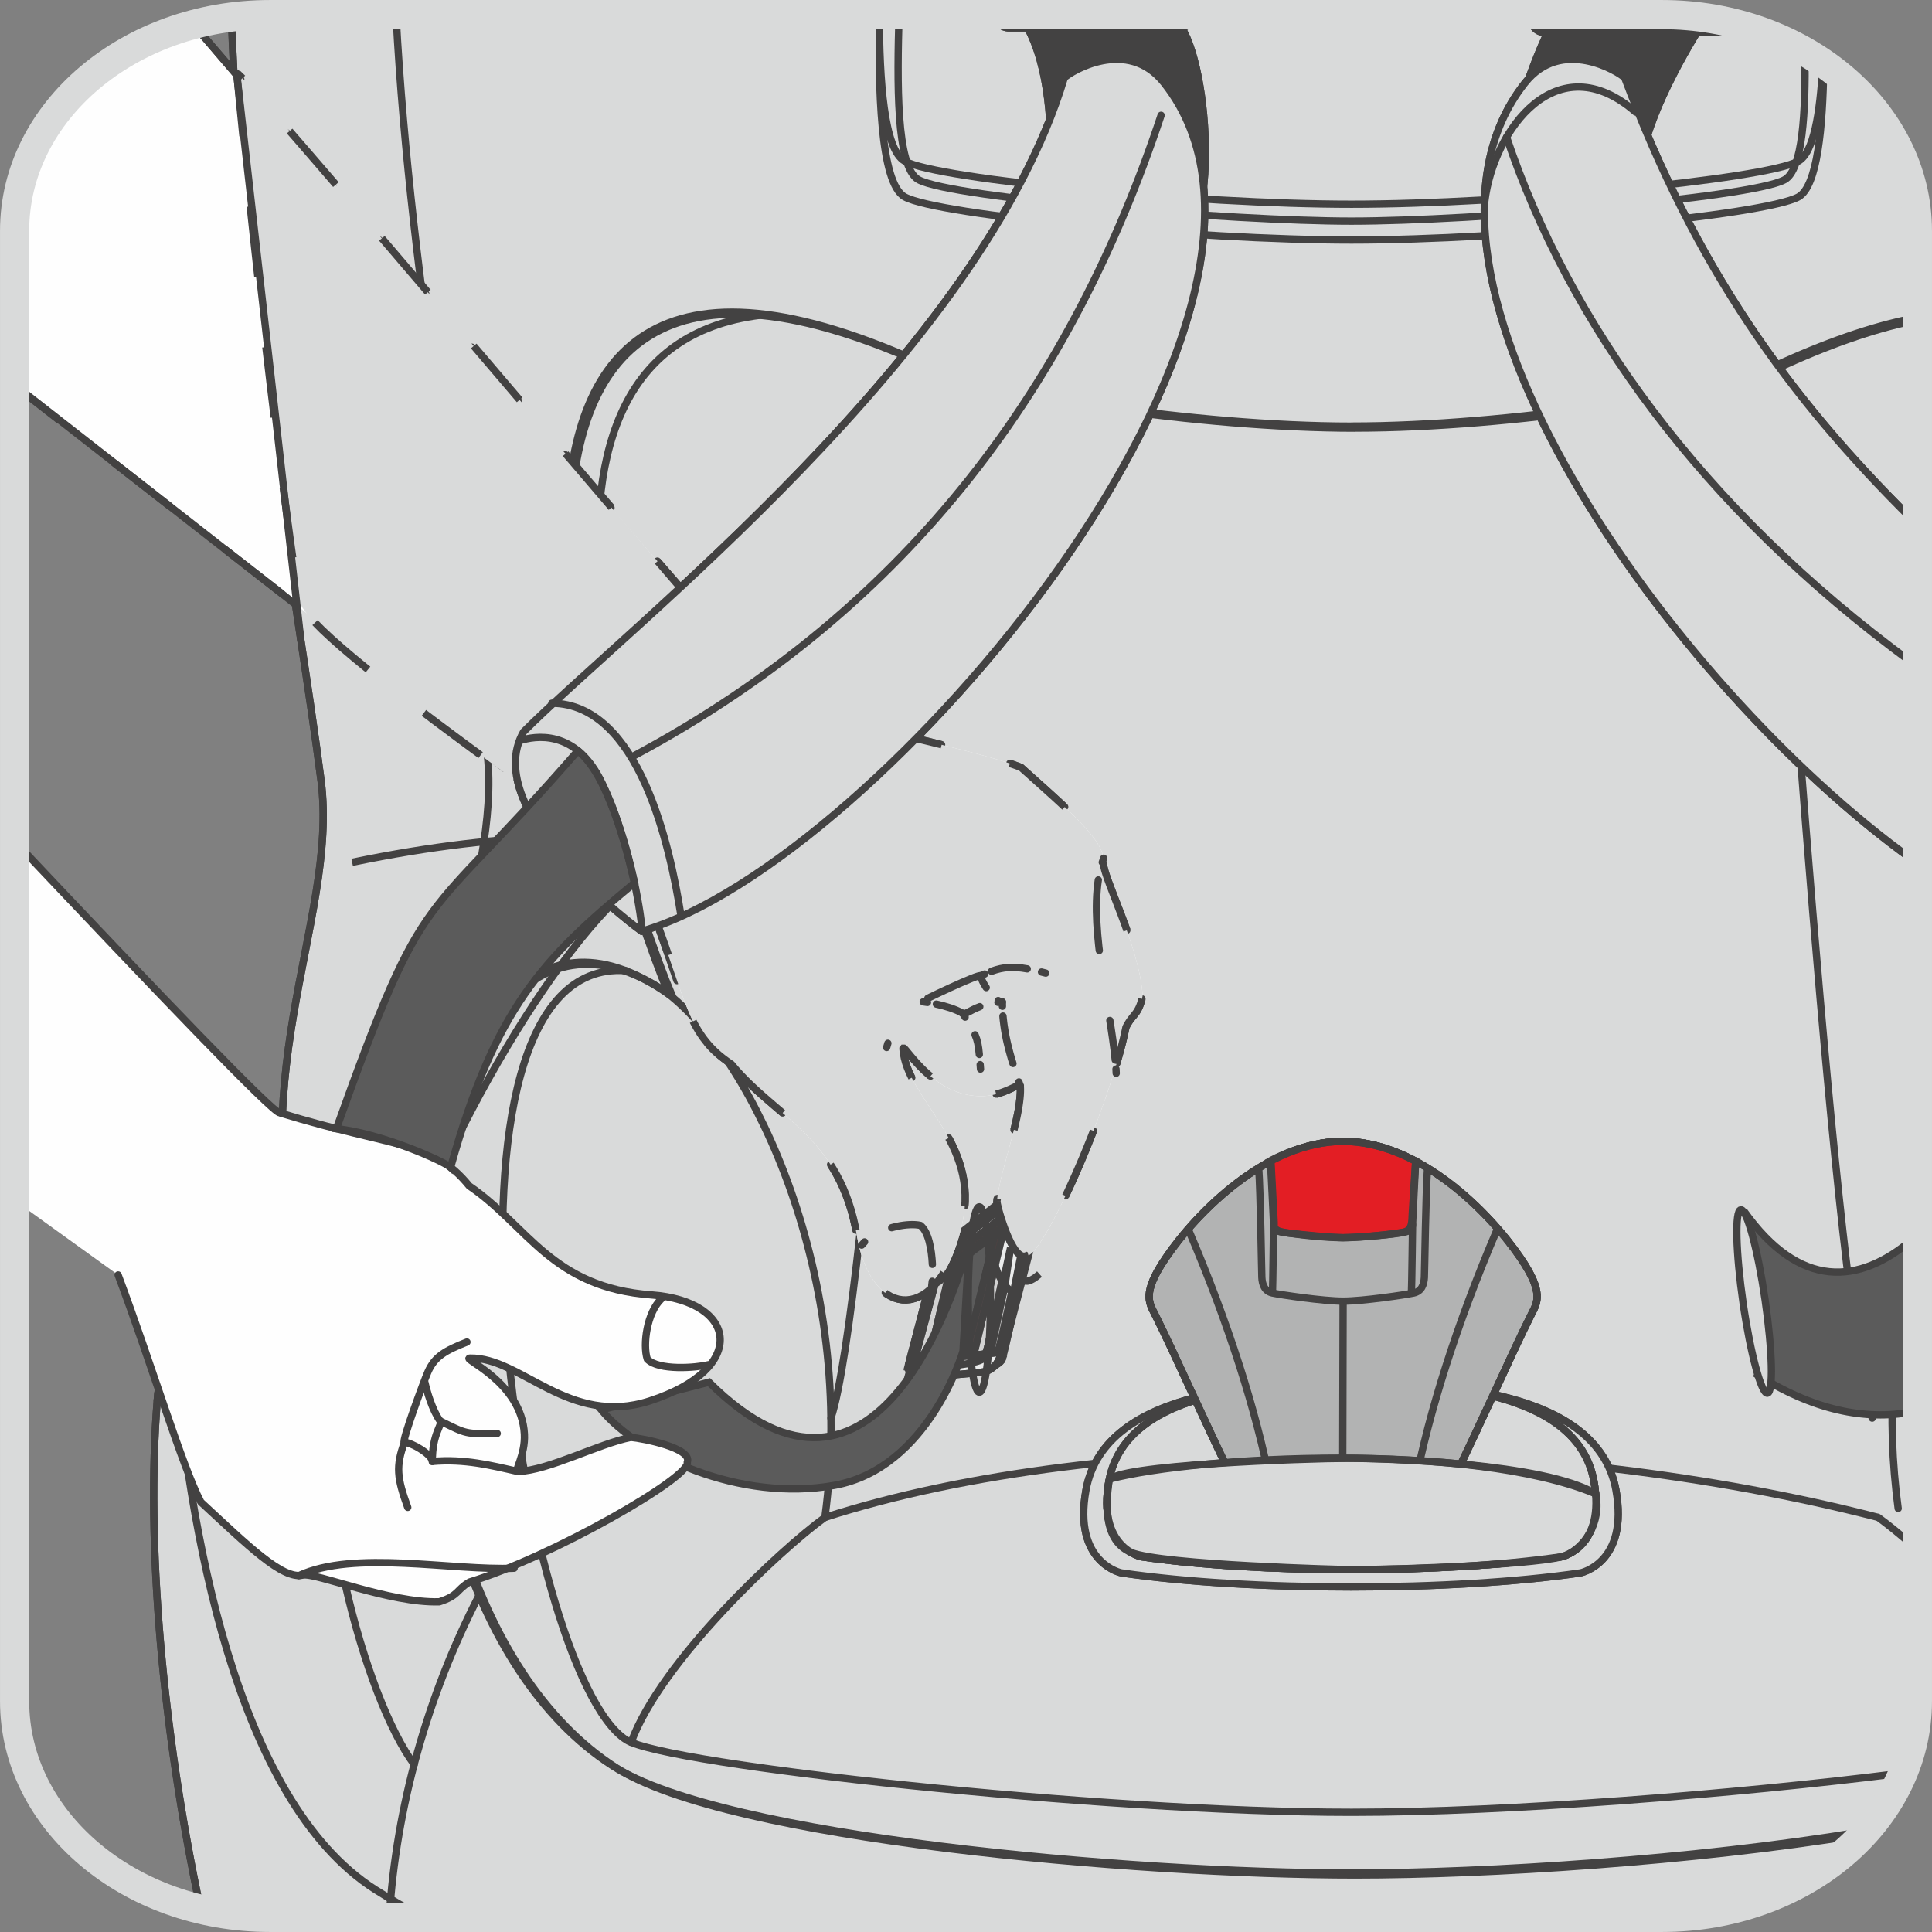 <?xml version="1.0" encoding="UTF-8"?>
<!DOCTYPE svg PUBLIC "-//W3C//DTD SVG 1.1//EN" "http://www.w3.org/Graphics/SVG/1.1/DTD/svg11.dtd">
<!-- Creator: CorelDRAW 2018 (64-Bit) -->
<svg xmlns="http://www.w3.org/2000/svg" xml:space="preserve" width="23.114mm" height="23.114mm" version="1.1" style="shape-rendering:geometricPrecision; text-rendering:geometricPrecision; image-rendering:optimizeQuality; fill-rule:evenodd; clip-rule:evenodd"
viewBox="0 0 571.34 571.34"
 xmlns:xlink="http://www.w3.org/1999/xlink">
 <rect x="0" y="0" width="571.34" height="571.34" fill="#808080" stroke="none"/>
 <defs>
  <style type="text/css">
   <![CDATA[
    .str0 {stroke:#434242;stroke-width:2.16;stroke-miterlimit:10}
    .str3 {stroke:#434242;stroke-width:2.16;stroke-miterlimit:4}
    .str2 {stroke:#434242;stroke-width:2.16;stroke-miterlimit:22.926}
    .str6 {stroke:#D9DADA;stroke-width:8.63;stroke-linecap:round;stroke-miterlimit:10}
    .str4 {stroke:#434242;stroke-width:2.16;stroke-linecap:round;stroke-linejoin:round;stroke-miterlimit:4}
    .str1 {stroke:#434242;stroke-width:2.16;stroke-linecap:round;stroke-linejoin:round;stroke-miterlimit:22.926}
    .str5 {stroke:#434242;stroke-width:2.16;stroke-linecap:round;stroke-linejoin:round;stroke-miterlimit:4;stroke-dasharray:20.926 20.926}
    .fil1 {fill:none}
    .fil5 {fill:none;fill-rule:nonzero}
    .fil0 {fill:#FEFEFE}
    .fil6 {fill:#EBECEC}
    .fil2 {fill:#D9DADA}
    .fil3 {fill:#B2B3B3}
    .fil8 {fill:#5B5B5B}
    .fil7 {fill:#434242}
    .fil9 {fill:#E31E24}
    .fil11 {fill:#F8B61F}
    .fil19 {fill:#FEFEFE;fill-rule:nonzero}
    .fil4 {fill:#D9DADA;fill-rule:nonzero}
    .fil16 {fill:#5B5B5B;fill-rule:nonzero}
    .fil20 {fill:#434242;fill-rule:nonzero}
    .fil12 {fill:#CB3639;fill-rule:nonzero}
    .fil18 {fill:#DBDADB;fill-rule:nonzero}
    .fil15 {fill:#D2D2D2;fill-rule:nonzero}
    .fil17 {fill:#BF7376;fill-rule:nonzero}
    .fil14 {fill:#777574;fill-rule:nonzero}
    .fil10 {fill:#3D3737;fill-rule:nonzero}
    .fil13 {fill:#35A0DA;fill-rule:nonzero}
   ]]>
  </style>
 </defs>
 <g id="Слой_x0020_1">
  <path class="fil0" d="M399.69 126.03c-46.19,0 -107.86,-9.72 -124.35,-17.4 -164.41,-76.6 -97.03,138.77 -77.59,185.41 -82.65,-58.63 -103.91,172.1 -16.54,228.2 32.76,21.03 153.15,31.65 218.48,31.65 40.36,0 101.73,-4.06 150.47,-12.12 9.6,-10.72 15.3,-24.09 15.3,-38.57l0 -409c-11.82,2.36 -25.52,7.02 -41.42,14.42 -16.48,7.68 -78.15,17.4 -124.35,17.4z"/>
  <path class="fil1 str0" d="M399.69 126.03c-46.19,0 -107.86,-9.72 -124.35,-17.4 -164.41,-76.6 -97.03,138.77 -77.59,185.41 -82.65,-58.63 -103.91,172.1 -16.54,228.2 32.76,21.03 153.15,31.65 218.48,31.65 40.36,0 101.73,-4.06 150.47,-12.12m15.3 -447.58c-11.82,2.36 -25.52,7.02 -41.42,14.42 -16.48,7.68 -78.15,17.4 -124.35,17.4"/>
  <path class="fil1 str1" d="M399.69 126.03c-46.19,0 -107.86,-9.72 -124.35,-17.4 -164.41,-76.6 -97.03,138.77 -77.59,185.41 -82.65,-58.63 -103.91,172.1 -16.54,228.2 32.76,21.03 153.15,31.65 218.48,31.65 40.36,0 101.73,-4.06 150.47,-12.12m15.3 -447.58c-11.82,2.36 -25.52,7.02 -41.42,14.42 -16.48,7.68 -78.15,17.4 -124.35,17.4"/>
  <path class="fil2" d="M68.43 4.99c2.92,84.93 19.38,170.69 26.52,225.89 5.39,41.78 -26.18,91.38 -2.85,154.68 -27.81,-7.14 -43.65,4.64 -45.6,28.6 -3.35,41.5 1.46,97.74 12.93,150.98 6.04,1.32 12.37,2.02 18.89,2.02l411.59 0c41.73,0 75.56,-28.64 75.56,-63.94l0 -434.83c0,-35.31 -33.82,-63.94 -75.56,-63.94l-411.59 0c-3.35,0 -6.65,0.19 -9.89,0.55z"/>
  <path class="fil1 str0" d="M68.43 4.99c2.92,84.93 19.38,170.69 26.52,225.89 5.39,41.78 -26.18,91.38 -2.85,154.68 -27.81,-7.14 -43.65,4.64 -45.6,28.6 -3.35,41.5 1.46,97.74 12.93,150.98"/>
  <path class="fil1 str1" d="M68.43 4.99c2.92,84.93 19.38,170.69 26.52,225.89 5.39,41.78 -26.18,91.38 -2.85,154.68 -27.81,-7.14 -43.65,4.64 -45.6,28.6 -3.35,41.5 1.46,97.74 12.93,150.98"/>
  <path class="fil2" d="M260.02 4.44c0.05,19.08 1.37,39.83 7.54,43.22 9.83,5.42 86.2,12.73 132.13,12.73 45.95,0 122.31,-7.32 132.14,-12.73 4.51,-2.48 6.43,-14.27 7.16,-27.89 -13.2,-9.56 -30.34,-15.33 -49.08,-15.33l-229.89 0z"/>
  <path class="fil1 str0" d="M260.02 4.44c0.05,19.08 1.37,39.83 7.54,43.22 9.83,5.42 86.2,12.73 132.13,12.73 45.95,0 122.31,-7.32 132.14,-12.73 4.51,-2.48 6.43,-14.27 7.16,-27.89"/>
  <path class="fil2" d="M400.76 126.62c-46.2,0 -107.86,-9.71 -124.34,-17.41 -164.42,-76.6 -97.04,138.78 -77.59,185.42 -82.66,-58.63 -103.91,172.09 -16.55,228.19 32.76,21.03 153.15,31.66 218.48,31.66 39.85,0 100.16,-3.95 148.59,-11.81 10.09,-10.87 16.11,-24.58 16.11,-39.48l0 -408.22c-11.57,2.43 -24.94,7.04 -40.36,14.22 -16.47,7.69 -78.16,17.41 -124.35,17.41z"/>
  <path class="fil1 str0" d="M400.76 126.62c-46.2,0 -107.86,-9.71 -124.34,-17.41 -164.42,-76.6 -97.04,138.78 -77.59,185.42 -82.66,-58.63 -103.91,172.09 -16.55,228.19 32.76,21.03 153.15,31.66 218.48,31.66 39.85,0 100.16,-3.95 148.59,-11.81m16.11 -447.7c-11.57,2.43 -24.94,7.04 -40.36,14.22 -16.47,7.69 -78.16,17.41 -124.35,17.41"/>
  <path class="fil1 str1" d="M399.69 126.03c-46.19,0 -107.86,-9.72 -124.35,-17.4 -164.41,-76.6 -97.03,138.77 -77.59,185.41 -82.65,-58.63 -103.91,172.1 -16.54,228.2 32.76,21.03 153.15,31.65 218.48,31.65 40.36,0 101.73,-4.06 150.47,-12.12m15.3 -447.58c-11.82,2.36 -25.52,7.02 -41.42,14.42 -16.48,7.68 -78.15,17.4 -124.35,17.4"/>
  <path class="fil1 str1" d="M117.12 4.44c4.37,82.4 21.1,164.91 26.99,218.8 2.03,18.46 -3.44,40.56 -9.3,62.91"/>
  <path class="fil1 str1" d="M96.62 389.33c-6.07,52.4 11.78,113.59 25.86,132.44"/>
  <path class="fil1 str1" d="M275.36 108.63c-3.42,47.08 -18.84,278.76 -29.63,310.75"/>
  <path class="fil1 str1" d="M197.76 294.04c25.11,19.69 55.78,83.7 46.18,154.7"/>
  <path class="fil1 str1" d="M186.64 515.24c8.82,-24.05 44.25,-57.08 57.31,-66.5"/>
  <path class="fil1 str1" d="M141.65 471.82c-15.23,29.56 -24.47,62.39 -26.56,95.34"/>
  <path class="fil1 str1" d="M226.83 93c-84.9,8.34 -41.42,140.93 -16,214.75"/>
  <path class="fil1 str1" d="M260.1 4.44c-0.36,21.14 0.11,49.75 7.46,53.79 9.83,5.43 86.2,12.75 132.13,12.75 45.96,0 122.3,-7.32 132.15,-12.75 5.63,-3.1 7.21,-20.66 7.48,-38.21"/>
  <path class="fil1 str1" d="M524.03 108.63c3.42,47.08 18.84,278.76 29.63,310.75"/>
  <path class="fil1 str1" d="M565.46 369.71c-5.56,23.04 -7.79,49.2 -4.12,76.38"/>
  <path class="fil1 str1" d="M185.04 287.04c-63.24,-4.43 -31.35,207.51 0.17,227.5 11.7,7.41 140.29,21.4 214.49,21.4 46.51,0 114.39,-5.5 161.46,-11.42"/>
  <path class="fil1 str1" d="M565.46 456.87c-3.96,-3.47 -7.43,-6.26 -10.01,-8.12"/>
  <path class="fil1 str1" d="M533.78 16.32c0.18,16.64 -0.62,33.87 -6.03,36.83 -9.98,5.48 -92.95,12.24 -128.06,12.24 -35.1,0 -118.07,-6.77 -128.05,-12.24 -6.74,-3.68 -6.32,-29.47 -5.77,-48.71"/>
  <path class="fil3" d="M352.96 4.44c-0.16,2.12 -1.94,3.81 -4.1,3.81l-50.48 0c-2.16,0 -3.94,-1.69 -4.1,-3.81l58.68 0z"/>
  <path class="fil1 str0" d="M352.96 4.44c-0.16,2.12 -1.94,3.81 -4.1,3.81l-50.48 0c-2.16,0 -3.94,-1.69 -4.1,-3.81"/>
  <path class="fil1 str2" d="M352.96 4.44c-0.16,2.12 -1.94,3.81 -4.1,3.81l-50.48 0c-2.16,0 -3.94,-1.69 -4.1,-3.81"/>
  <path class="fil1 str1" d="M51.2 397.32c4.59,54.24 18.35,135.14 59.79,161.49 4.19,2.66 9.03,5.46 14.45,8.34"/>
  <path class="fil3" d="M511.15 7.01c-0.6,1.53 -2.09,2.62 -3.82,2.62l-50.48 0c-2.27,0 -4.12,-1.86 -4.12,-4.12 0,-0.37 0.05,-0.73 0.14,-1.07l37.03 0c7.38,0 14.5,0.9 21.24,2.57z"/>
  <path class="fil1 str0" d="M511.15 7.01c-0.6,1.53 -2.09,2.62 -3.82,2.62l-50.48 0c-2.27,0 -4.12,-1.86 -4.12,-4.12 0,-0.37 0.05,-0.73 0.14,-1.07"/>
  <path class="fil1 str2" d="M511.15 7.01c-0.6,1.53 -2.09,2.62 -3.82,2.62l-50.48 0c-2.27,0 -4.12,-1.86 -4.12,-4.12 0,-0.37 0.05,-0.73 0.14,-1.07"/>
  <path class="fil1 str1" d="M91.48 387.38c3.71,1.13 25.76,7.03 34.49,19.48"/>
  <path class="fil3" d="M431.92 455.16c0.42,3.17 -62.48,5.07 -63.1,0.42 -0.52,-4.18 62.56,-4.6 63.1,-0.42z"/>
  <path class="fil1 str0" d="M431.92 455.16c0.42,3.17 -62.48,5.07 -63.1,0.42 -0.52,-4.18 62.56,-4.6 63.1,-0.42z"/>
  <path class="fil1 str1" d="M431.92 455.16c0.42,3.17 -62.48,5.07 -63.1,0.42 -0.52,-4.18 62.56,-4.6 63.1,-0.42z"/>
  <path class="fil1 str2" d="M243.94 448.74c83.6,-26.87 214.33,-25.11 311.52,0"/>
  <path class="fil0" d="M331.6 465.14c0,0 -14.36,-2.94 -10.45,-24.5 5.6,-30.8 54.78,-31.78 79.97,-31.71 24.56,0.07 71.29,1.79 76.75,31.71 3.92,21.56 -10.46,24.5 -10.46,24.5 -37.97,5.55 -97.84,5.55 -135.81,0z"/>
  <path class="fil1 str0" d="M331.6 465.14c0,0 -14.36,-2.94 -10.45,-24.5 5.6,-30.8 54.78,-31.78 79.97,-31.71 24.56,0.07 71.29,1.79 76.75,31.71 3.92,21.56 -10.46,24.5 -10.46,24.5 -37.97,5.55 -97.84,5.55 -135.81,0z"/>
  <path class="fil4" d="M331.6 465.14c0,0 -14.36,-2.94 -10.45,-24.5 5.6,-30.8 54.78,-31.78 79.97,-31.71 24.56,0.07 71.29,1.79 76.75,31.71 3.92,21.56 -10.46,24.5 -10.46,24.5 -37.97,5.55 -97.84,5.55 -135.81,0z"/>
  <path class="fil5 str1" d="M331.6 465.14c0,0 -14.36,-2.94 -10.45,-24.5 5.6,-30.8 54.78,-31.78 79.97,-31.71 24.56,0.07 71.29,1.79 76.75,31.71 3.92,21.56 -10.46,24.5 -10.46,24.5 -37.97,5.55 -97.84,5.55 -135.81,0z"/>
  <path class="fil2" d="M337.5 460.37c0,0 -13.15,-2.69 -9.56,-22.42 5.11,-28.19 50.12,-29.07 73.17,-29.02 22.49,0.07 65.27,1.65 70.24,29.02 3.59,19.73 -9.58,22.42 -9.58,22.42 -34.75,5.08 -89.52,5.08 -124.28,0z"/>
  <path class="fil1 str0" d="M337.5 460.37c0,0 -13.15,-2.69 -9.56,-22.42 5.11,-28.19 50.12,-29.07 73.17,-29.02 22.49,0.07 65.27,1.65 70.24,29.02 3.59,19.73 -9.58,22.42 -9.58,22.42 -34.75,5.08 -89.52,5.08 -124.28,0z"/>
  <path class="fil1 str1" d="M337.5 460.37c0,0 -13.15,-2.69 -9.56,-22.42 5.11,-28.19 50.12,-29.07 73.17,-29.02 22.49,0.07 65.27,1.65 70.24,29.02 3.59,19.73 -9.58,22.42 -9.58,22.42 -34.75,5.08 -89.52,5.08 -124.28,0z"/>
  <path class="fil6" d="M379.16 435.73c0.11,1.38 0.38,4.26 7.94,4.48 2.84,0.08 7.11,0.09 11.33,0.07 4.24,0.02 8.51,0.01 11.36,-0.07 7.55,-0.22 7.82,-3.1 7.92,-4.48 1.46,0.96 2.67,4.05 3.24,6.76 0.56,2.71 0.78,3.96 1.61,5.66l-0.08 0.09c0,0 -1.77,-0.13 -6.66,0 -4.89,0.17 -4.36,3.24 -5.59,3.69 -0.79,0.3 -6.7,0.53 -11.8,0.57 -5.07,-0.03 -11,-0.27 -11.79,-0.57 -1.22,-0.45 -0.69,-3.52 -5.58,-3.69 -4.9,-0.13 -6.66,0 -6.66,0l-0.09 -0.09c0.86,-1.7 1.06,-2.95 1.62,-5.66 0.55,-2.7 1.78,-5.8 3.23,-6.76z"/>
  <path class="fil1 str0" d="M379.16 435.73c0.11,1.38 0.38,4.26 7.94,4.48 2.84,0.08 7.11,0.09 11.33,0.07 4.24,0.02 8.51,0.01 11.36,-0.07 7.55,-0.22 7.82,-3.1 7.92,-4.48 1.46,0.96 2.67,4.05 3.24,6.76 0.56,2.71 0.78,3.96 1.61,5.66l-0.08 0.09c0,0 -1.77,-0.13 -6.66,0 -4.89,0.17 -4.36,3.24 -5.59,3.69 -0.79,0.3 -6.7,0.53 -11.8,0.57 -5.07,-0.03 -11,-0.27 -11.79,-0.57 -1.22,-0.45 -0.69,-3.52 -5.58,-3.69 -4.9,-0.13 -6.66,0 -6.66,0l-0.09 -0.09c0.86,-1.7 1.06,-2.95 1.62,-5.66 0.55,-2.7 1.78,-5.8 3.23,-6.76z"/>
  <path class="fil1 str1" d="M379.16 435.73c0.11,1.38 0.38,4.26 7.94,4.48 2.84,0.08 7.11,0.09 11.33,0.07 4.24,0.02 8.51,0.01 11.36,-0.07 7.55,-0.22 7.82,-3.1 7.92,-4.48 1.46,0.96 2.67,4.05 3.24,6.76 0.56,2.71 0.78,3.96 1.61,5.66l-0.08 0.09c0,0 -1.77,-0.13 -6.66,0 -4.89,0.17 -4.36,3.24 -5.59,3.69 -0.79,0.3 -6.7,0.53 -11.8,0.57 -5.07,-0.03 -11,-0.27 -11.79,-0.57 -1.22,-0.45 -0.69,-3.52 -5.58,-3.69 -4.9,-0.13 -6.66,0 -6.66,0l-0.09 -0.09c0.86,-1.7 1.06,-2.95 1.62,-5.66 0.55,-2.7 1.78,-5.8 3.23,-6.76z"/>
  <path class="fil7" d="M302.13 5.28c7.81,11.7 8.84,30.1 8.62,43.89 7.64,-3.95 25.54,25.44 36.66,23.33 14.46,-2.72 9.6,-61.98 -0.78,-67.17 -2.6,-1.31 -44.51,-0.05 -44.51,-0.05z"/>
  <path class="fil1 str0" d="M302.13 5.28c7.81,11.7 8.84,30.1 8.62,43.89 7.64,-3.95 25.54,25.44 36.66,23.33 14.46,-2.72 9.6,-61.98 -0.78,-67.17 -2.6,-1.31 -44.51,-0.05 -44.51,-0.05"/>
  <path class="fil1 str1" d="M302.13 5.28c7.81,11.7 8.84,30.1 8.62,43.89 7.64,-3.95 25.54,25.44 36.66,23.33 14.46,-2.72 9.6,-61.98 -0.78,-67.17 -2.6,-1.31 -44.51,-0.05 -44.51,-0.05"/>
  <path class="fil7" d="M503.72 6.58c-6.86,10.7 -18.62,32 -18.42,44.45 -7.63,-3.96 -11.64,-8.58 -22.76,-10.69 -11.12,-2.09 -10.23,2.14 -15.57,2.22 0.09,-7.5 10.32,-34.96 12.94,-36.26 2.63,-1.31 43.81,0.29 43.81,0.29z"/>
  <path class="fil1 str0" d="M503.72 6.58c-6.86,10.7 -18.62,32 -18.42,44.45 -7.63,-3.96 -11.64,-8.58 -22.76,-10.69 -11.12,-2.09 -10.23,2.14 -15.57,2.22 0.09,-7.5 10.32,-34.96 12.94,-36.26 2.63,-1.31 43.81,0.29 43.81,0.29"/>
  <path class="fil1 str1" d="M503.72 6.58c-6.86,10.7 -18.62,32 -18.42,44.45 -7.63,-3.96 -11.64,-8.58 -22.76,-10.69 -11.12,-2.09 -10.23,2.14 -15.57,2.22 0.09,-7.5 10.32,-34.96 12.94,-36.26 2.63,-1.31 43.81,0.29 43.81,0.29"/>
  <path class="fil1 str1" d="M314.75 22.99c1.74,-1.73 18.64,-12.22 29.53,1.58 53.31,67.62 -84.51,230.75 -154.54,250.82 0,0 -48.53,-35.09 -34.92,-58.97 30.79,-30.89 135.5,-112.05 159.93,-193.44"/>
  <path class="fil1 str1" d="M310.41 36.94c0,0 12.57,-13.86 25.08,-8.81 12.5,5.06 20.1,28.54 20.1,28.54"/>
  <path class="fil0" d="M480.46 22.99c-1.75,-1.73 -18.64,-12.22 -29.53,1.58 -44.32,56.2 43.42,178.39 114.53,229.57l0 -100.57c-36.64,-36.2 -64.06,-74.64 -85,-130.58z"/>
  <path class="fil1 str0" d="M480.46 22.99c-1.75,-1.73 -18.64,-12.22 -29.53,1.58 -44.32,56.2 43.42,178.39 114.53,229.57m0 -100.57c-36.64,-36.2 -64.06,-74.64 -85,-130.58"/>
  <path class="fil4" d="M480.46 22.99c-1.75,-1.73 -18.64,-12.22 -29.53,1.58 -44.32,56.2 43.42,178.39 114.53,229.57l0 -100.57c-36.64,-36.2 -64.06,-74.64 -85,-130.58z"/>
  <path class="fil5 str1" d="M480.46 22.99c-1.75,-1.73 -18.64,-12.22 -29.53,1.58 -44.32,56.2 43.42,178.39 114.53,229.57m0 -100.57c-36.64,-36.2 -64.06,-74.64 -85,-130.58"/>
  <path class="fil5 str1" d="M565.46 195.97c-62.73,-46.05 -101.47,-100.62 -119.94,-155.43"/>
  <path class="fil5 str1" d="M483.69 33.13c-23.24,-20.21 -42,5.18 -44.59,26.34"/>
  <path class="fil8" d="M565.46 417.54c-13.86,2.62 -29.41,-0.47 -46.5,-11.44 9.41,6.04 -1.73,-45.85 -3.26,-48 16.57,23.36 34.18,21.76 49.77,8.47l0 50.96z"/>
  <path class="fil1 str0" d="M565.46 417.54c-13.86,2.62 -29.41,-0.47 -46.5,-11.44 9.41,6.04 -1.73,-45.85 -3.26,-48 16.57,23.36 34.18,21.76 49.77,8.47"/>
  <path class="fil1 str1" d="M170.91 222c-46.58,53.57 -63.63,86.42 -90.58,161.6 13.31,1.33 29.6,9.94 31.51,11.74 13.28,-47.32 48.66,-111.76 75.79,-134.24 -2.52,-10.92 -7.73,-31.61 -16.72,-39.09z"/>
  <path class="fil1 str1" d="M91.6 386.05c-26.82,-8.47 -43.17,4.15 -45.1,28.1"/>
  <path class="fil1 str1" d="M91.61 386.05c3.71,1.12 25.72,8.55 33.73,22.5"/>
  <path class="fil0" d="M397.19 435.99c8.34,0 15.94,-0.06 17.08,-0.09 1.17,-0.02 1.55,1 1.55,2.07 0,1.05 -0.06,2.35 -1.55,2.35l-34.17 0c-1.84,0 -1.57,-1.57 -1.57,-2.35 0,-0.79 0.42,-2.16 2.02,-2.16 1.61,0 16.63,0.18 16.63,0.18z"/>
  <path class="fil1 str0" d="M397.19 435.99c8.34,0 15.94,-0.06 17.08,-0.09 1.17,-0.02 1.55,1 1.55,2.07 0,1.05 -0.06,2.35 -1.55,2.35l-34.17 0c-1.84,0 -1.57,-1.57 -1.57,-2.35 0,-0.79 0.42,-2.16 2.02,-2.16 1.61,0 16.63,0.18 16.63,0.18z"/>
  <path class="fil1 str2" d="M397.19 435.99c8.34,0 15.94,-0.06 17.08,-0.09 1.17,-0.02 1.55,1 1.55,2.07 0,1.05 -0.06,2.35 -1.55,2.35l-34.17 0c-1.84,0 -1.57,-1.57 -1.57,-2.35 0,-0.79 0.42,-2.16 2.02,-2.16 1.61,0 16.63,0.18 16.63,0.18z"/>
  <path class="fil3" d="M397.19 448.98c7.53,0 19.06,-1.87 19.78,-2.04 0.71,-0.18 0.89,0.44 1.91,0.8 1.02,0.36 6.04,-0.84 8.09,-4.67 6.29,-11.75 20.41,-43.64 25.96,-54.53 1.65,-3.25 3.73,-6.24 -3.22,-16.45 -9.17,-13.53 -29.95,-34.57 -52.51,-34.57 -22.58,0 -43.37,21.04 -52.52,34.57 -6.95,10.22 -4.86,13.21 -3.22,16.45 5.55,10.89 19.67,42.78 25.97,54.53 2.03,3.83 7.05,5.02 8.07,4.67 1.03,-0.37 1.21,-0.99 1.92,-0.8 0.71,0.18 12.24,2.04 19.79,2.04z"/>
  <path class="fil1 str0" d="M397.19 448.98c7.53,0 19.06,-1.87 19.78,-2.04 0.71,-0.18 0.89,0.44 1.91,0.8 1.02,0.36 6.04,-0.84 8.09,-4.67 6.29,-11.75 20.41,-43.64 25.96,-54.53 1.65,-3.25 3.73,-6.24 -3.22,-16.45 -9.17,-13.53 -29.95,-34.57 -52.51,-34.57 -22.58,0 -43.37,21.04 -52.52,34.57 -6.95,10.22 -4.86,13.21 -3.22,16.45 5.55,10.89 19.67,42.78 25.97,54.53 2.03,3.83 7.05,5.02 8.07,4.67 1.03,-0.37 1.21,-0.99 1.92,-0.8 0.71,0.18 12.24,2.04 19.79,2.04z"/>
  <path class="fil1 str2" d="M397.19 448.98c7.53,0 19.06,-1.87 19.78,-2.04 0.71,-0.18 0.89,0.44 1.91,0.8 1.02,0.36 6.04,-0.84 8.09,-4.67 6.29,-11.75 20.41,-43.64 25.96,-54.53 1.65,-3.25 3.73,-6.24 -3.22,-16.45 -9.17,-13.53 -29.95,-34.57 -52.51,-34.57 -22.58,0 -43.37,21.04 -52.52,34.57 -6.95,10.22 -4.86,13.21 -3.22,16.45 5.55,10.89 19.67,42.78 25.97,54.53 2.03,3.83 7.05,5.02 8.07,4.67 1.03,-0.37 1.21,-0.99 1.92,-0.8 0.71,0.18 12.24,2.04 19.79,2.04z"/>
  <path class="fil6" d="M380.33 435.85c2.05,0 31.73,-0.03 33.6,-0.03 1.86,0 1.91,1.35 1.91,2.3 0,0.94 -0.18,2.32 -1.34,2.32 -1.15,0 -32.99,-0.13 -34.38,-0.13 -1.4,0 -1.57,-1.26 -1.57,-2.35 0,-1.09 0.55,-2.04 1.79,-2.11z"/>
  <path class="fil1 str0" d="M380.33 435.85c2.05,0 31.73,-0.03 33.6,-0.03 1.86,0 1.91,1.35 1.91,2.3 0,0.94 -0.18,2.32 -1.34,2.32 -1.15,0 -32.99,-0.13 -34.38,-0.13 -1.4,0 -1.57,-1.26 -1.57,-2.35 0,-1.09 0.55,-2.04 1.79,-2.11z"/>
  <path class="fil1 str2" d="M418.97 447.31c0,0 -0.62,-9.96 -0.98,-11.79 -0.36,-1.82 -2.22,-3.27 -3.82,-3.27 -1.59,0 -12.11,0.11 -16.99,0.11 -4.89,0 -15.4,-0.11 -16.99,-0.11 -1.61,0 -3.47,1.45 -3.82,3.27 -0.36,1.83 -0.98,11.79 -0.98,11.79"/>
  <path class="fil1 str2" d="M418.4 439.24c4.18,-21.67 12.4,-47.72 24.31,-75.58"/>
  <line class="fil1 str2" x1="397.19" y1="384.78" x2="397.08" y2= "432.35" />
  <path class="fil1 str2" d="M416.96 446.94c0,0 -0.98,-7.93 -1.12,-8.98 -0.14,-1.05 -0.85,-2.16 -2.25,-2.16 -1.4,0 -12.09,0.17 -16.4,0.17 -4.31,0 -14.98,-0.17 -16.39,-0.17 -1.41,0 -2.1,1.11 -2.24,2.16 -0.17,1.05 -1.13,8.98 -1.13,8.98"/>
  <path class="fil9" d="M375.84 343.21c0.19,3.79 0.92,16.88 0.96,18.23 0.04,1.36 -0.51,2.6 3.99,3.18 4.54,0.58 13.52,1.4 16.4,1.4 2.89,0 15.82,-0.9 18.17,-1.69 2.38,-0.8 2.15,-3.29 2.28,-5.37 0.09,-2.08 1.01,-15.57 1.01,-15.57 0,0 -10.06,-5.89 -21.46,-5.89 -11.41,0 -21.36,5.7 -21.36,5.7z"/>
  <path class="fil1 str0" d="M375.84 343.21c0.19,3.79 0.92,16.88 0.96,18.23 0.04,1.36 -0.51,2.6 3.99,3.18 4.54,0.58 13.52,1.4 16.4,1.4 2.89,0 15.82,-0.9 18.17,-1.69 2.38,-0.8 2.15,-3.29 2.28,-5.37 0.09,-2.08 1.01,-15.57 1.01,-15.57 0,0 -10.06,-5.89 -21.46,-5.89 -11.41,0 -21.36,5.7 -21.36,5.7z"/>
  <path class="fil1 str2" d="M415.84 437.96c0.11,0.85 -0.41,2.35 -1.57,2.35l-34.17 0c-1.15,0 -1.67,-1.51 -1.55,-2.35"/>
  <path class="fil1 str2" d="M397.19 448.98c7.53,0 19.06,-1.87 19.78,-2.04 0.71,-0.18 0.89,0.44 1.91,0.8 1.02,0.36 6.04,-0.84 8.09,-4.67 6.29,-11.75 20.41,-43.64 25.96,-54.53 1.65,-3.25 3.73,-6.24 -3.22,-16.45 -9.17,-13.53 -29.95,-34.57 -52.51,-34.57 -22.58,0 -43.37,21.04 -52.52,34.57 -6.95,10.22 -4.86,13.21 -3.22,16.45 5.55,10.89 19.67,42.78 25.97,54.53 2.03,3.83 7.05,5.02 8.07,4.67 1.03,-0.37 1.21,-0.99 1.92,-0.8 0.71,0.18 12.24,2.04 19.79,2.04z"/>
  <path class="fil1 str2" d="M422.16 345.4c-0.54,7.15 -0.84,30.34 -0.94,32.4 -0.12,2.06 -0.79,4.06 -3.16,4.58 -2.35,0.51 -14.97,2.4 -20.87,2.4 -5.9,0 -18.53,-1.88 -20.89,-2.4 -2.34,-0.51 -3.03,-2.52 -3.14,-4.58 -0.09,-2.06 -0.41,-25.25 -0.93,-32.4"/>
  <path class="fil1 str2" d="M417.74 361.82c0,0 -0.25,19.05 -0.35,20.69"/>
  <path class="fil1 str2" d="M397.19 366.02c6.36,0 16.04,-1.25 18.61,-1.75 1.27,-0.25 1.92,-1.39 1.92,-1.98 0,-0.59 0.93,-18.89 0.93,-18.89"/>
  <path class="fil1 str2" d="M397.19 366.02c-6.37,0 -16.05,-1.25 -18.61,-1.75 -1.28,-0.25 -1.93,-1.39 -1.94,-1.98 0,-0.59 -0.92,-18.89 -0.92,-18.89"/>
  <path class="fil1 str2" d="M375.78 439.24c-4.18,-21.67 -12.4,-47.72 -24.32,-75.58"/>
  <path class="fil1 str2" d="M376.63 361.82c0,0 -0.24,19.05 -0.33,20.69"/>
  <path class="fil2" d="M398.38 464.18c20.48,0 58.49,-1.81 64.34,-4.1 5.86,-2.28 10.96,-9.86 9.15,-18.33 -14.95,-9.04 -61.88,-10.49 -73.28,-10.49 -11.38,0 -70.07,1.92 -70.63,6.68 -0.58,4.77 -2.44,17.33 6.5,21.13 8.94,3.79 63.94,5.11 63.94,5.11z"/>
  <path class="fil1 str0" d="M398.38 464.18c20.48,0 58.49,-1.81 64.34,-4.1 5.86,-2.28 10.96,-9.86 9.15,-18.33 -14.95,-9.04 -61.88,-10.49 -73.28,-10.49 -11.38,0 -70.07,1.92 -70.63,6.68 -0.58,4.77 -2.44,17.33 6.5,21.13 8.94,3.79 63.94,5.11 63.94,5.11z"/>
  <path class="fil1 str1" d="M328.36 437.33c25.91,-6.74 106.43,-11.02 143.5,4.41"/>
  <path class="fil1 str1" d="M471.36 437.95c3.59,19.73 -9.57,22.41 -9.57,22.41 -34.76,5.08 -89.53,5.08 -124.29,0 0,0 -13.14,-2.68 -9.56,-22.41"/>
  <polygon class="fil0" points="295.87,399.88 303.6,370.23 294.83,357.27 278.21,370.28 269.72,402.79 "/>
  <polygon class="fil1 str3" points="295.87,399.88 303.6,370.23 294.83,357.27 278.21,370.28 269.72,402.79 "/>
  <polygon class="fil10" points="295.87,399.88 295.06,399.68 302.7,370.39 294.64,358.47 278.94,370.77 270.83,401.84 295.77,399.06 295.87,399.88 295.06,399.68 295.87,399.88 295.95,400.71 268.63,403.74 277.47,369.81 295.02,356.08 304.48,370.09 296.52,400.64 295.95,400.71 "/>
  <polygon class="fil5 str3" points="295.87,399.88 295.06,399.68 302.7,370.39 294.64,358.47 278.94,370.77 270.83,401.84 295.77,399.06 295.87,399.88 295.06,399.68 295.87,399.88 295.95,400.71 268.63,403.74 277.47,369.81 295.02,356.08 304.48,370.09 296.52,400.64 295.95,400.71 "/>
  <path class="fil6" d="M295.92 401.6c2.53,-9 7.31,-34.79 8.67,-40.87 0.5,-2.28 -2.17,-5.51 -3.01,-4.53l-24.85 20.45 -7.53 28.1c0.19,3.17 25.54,1.05 26.73,-3.15z"/>
  <path class="fil1 str3" d="M295.92 401.6c2.53,-9 7.31,-34.79 8.67,-40.87 0.5,-2.28 -2.17,-5.51 -3.01,-4.53l-24.85 20.45 -7.53 28.1c0.19,3.17 25.54,1.05 26.73,-3.15"/>
  <path class="fil10" d="M295.92 401.6l-0.53 -0.15c2.53,-8.94 7.31,-34.74 8.66,-40.84 0.18,-0.71 -0.08,-1.69 -0.55,-2.5l-1.43 -1.54 -0.09 -0.02 -0.01 -0.03 0.02 0.02 -0.02 0.01 -0.01 -0.03 0.02 0.02 -0.07 0.06 -24.7 20.35 -7.5 27.93 -0.53 -0.15 0.55 -0.02 0.1 0.15 0.68 0.31c2.28,0.78 8.4,0.7 13.94,-0.07 2.79,-0.37 5.46,-0.91 7.46,-1.58 2.02,-0.64 3.35,-1.52 3.45,-2.06l0 -0.02 0.53 0.15 0.53 0.14 -0.03 0.08c-0.49,1.3 -2.05,2.03 -4.15,2.75 -6.35,2.07 -18.07,2.95 -22.07,1.65 -0.76,-0.26 -1.45,-0.61 -1.54,-1.43l0.02 -0.17 7.55 -28.11 0.17 -0.26 24.85 -20.47 0.34 0.42 -0.41 -0.35 1.24 -0.3c0.79,0.28 1.48,1.06 2.03,2.02 0.54,0.98 0.91,2.15 0.66,3.27 -1.34,6.07 -6.13,31.86 -8.66,40.91l-0.52 -0.15 0.53 0.14 -0.53 -0.14z"/>
  <path class="fil5 str3" d="M295.92 401.6l-0.53 -0.15c2.53,-8.94 7.31,-34.74 8.66,-40.84 0.18,-0.71 -0.08,-1.69 -0.55,-2.5l-1.43 -1.54 -0.09 -0.02 -0.01 -0.03 0.02 0.02 -0.02 0.01 -0.01 -0.03 0.02 0.02 -0.07 0.06 -24.7 20.35 -7.5 27.93 -0.53 -0.15 0.55 -0.02 0.1 0.15 0.68 0.31c2.28,0.78 8.4,0.7 13.94,-0.07 2.79,-0.37 5.46,-0.91 7.46,-1.58 2.02,-0.64 3.35,-1.52 3.45,-2.06l0 -0.02 0.53 0.15 0.53 0.14 -0.03 0.08c-0.49,1.3 -2.05,2.03 -4.15,2.75 -6.35,2.07 -18.07,2.95 -22.07,1.65 -0.76,-0.26 -1.45,-0.61 -1.54,-1.43l0.02 -0.17 7.55 -28.11 0.17 -0.26 24.85 -20.47 0.34 0.42 -0.41 -0.35 1.24 -0.3c0.79,0.28 1.48,1.06 2.03,2.02 0.54,0.98 0.91,2.15 0.66,3.27 -1.34,6.07 -6.13,31.86 -8.66,40.91l-0.52 -0.15 0.53 0.14 -0.53 -0.14z"/>
  <polygon class="fil11" points="287.2,399.05 296.14,361.82 283.17,371.07 276.17,400.5 "/>
  <polygon class="fil1 str3" points="287.2,399.05 296.14,361.82 283.17,371.07 276.17,400.5 "/>
  <polygon class="fil12" points="287.2,399.05 286.14,398.81 294.41,364.39 284.15,371.7 277.59,399.22 287.05,397.98 287.2,399.05 286.14,398.81 287.2,399.05 287.34,400.13 276.32,401.56 275.36,401.22 275.12,400.24 282.11,370.81 282.55,370.18 295.53,360.94 296.75,360.93 297.2,362.08 288.25,399.3 287.34,400.13 "/>
  <polygon class="fil5 str3" points="287.2,399.05 286.14,398.81 294.41,364.39 284.15,371.7 277.59,399.22 287.05,397.98 287.2,399.05 286.14,398.81 287.2,399.05 287.34,400.13 276.32,401.56 275.36,401.22 275.12,400.24 282.11,370.81 282.55,370.18 295.53,360.94 296.75,360.93 297.2,362.08 288.25,399.3 287.34,400.13 "/>
  <path class="fil13" d="M295.65 365.55c0.76,-2.19 1.64,-4.87 3.87,-5.27l1.36 0.21c1.89,0.63 4.73,2.37 8.21,3.52l-13.45 1.54z"/>
  <path class="fil5 str3" d="M295.65 365.55c0.76,-2.19 1.64,-4.87 3.87,-5.27l1.36 0.21c1.89,0.63 4.73,2.37 8.21,3.52"/>
  <path class="fil10" d="M297.22 379.85l-3.91 17.96 0 0.01c-0.17,0.72 -0.33,1.4 -0.54,2.01 -0.51,1.61 -1.34,2.89 -2.87,3.55l-0.71 -0.3 0.29 -0.71c1.15,-0.49 1.76,-1.39 2.26,-2.88 0.2,-0.55 0.36,-1.19 0.52,-1.9l3.9 -17.96 0.65 -0.41 0.42 0.64z"/>
  <path class="fil5 str3" d="M297.22 379.85l-3.91 17.96 0 0.01c-0.17,0.72 -0.33,1.4 -0.54,2.01 -0.51,1.61 -1.34,2.89 -2.87,3.55l-0.71 -0.3 0.29 -0.71c1.15,-0.49 1.76,-1.39 2.26,-2.88 0.2,-0.55 0.36,-1.19 0.52,-1.9l3.9 -17.96 0.65 -0.41 0.42 0.64z"/>
  <path class="fil14" d="M268.62 403.74l0.3 -0.03 6.58 -24.53c-0.14,-0.07 -0.26,-0.14 -0.39,-0.22l-6.48 24.78z"/>
  <path class="fil5 str3" d="M268.62 403.74l0.3 -0.03 6.58 -24.53c-0.14,-0.07 -0.26,-0.14 -0.39,-0.22l-6.48 24.78"/>
  <path class="fil15" d="M270.55 405.19c2.3,0.77 8.4,0.69 13.92,-0.08 2.79,-0.37 5.44,-0.91 7.46,-1.57 2.02,-0.65 3.34,-1.53 3.45,-2.06l0 -0.02 0.01 -0.02c0.02,-0.08 0.05,-0.18 0.08,-0.26l-0.35 -0.26 -0.1 -0.83c0,0 1.25,-4.67 1.76,-7.12 0.38,-1.75 1.69,-7.66 2.45,-11.01 -0.79,-0.52 -1.47,-1.18 -2.06,-1.91l-3.86 17.76c-0.16,0.72 -0.33,1.4 -0.54,2.01 -0.51,1.6 -1.33,2.9 -2.87,3.54l-0.71 -0.29 0.3 -0.72c1.16,-0.48 1.75,-1.39 2.27,-2.87 0.19,-0.57 0.35,-1.21 0.51,-1.91l3.91 -17.97 0.46 -0.29c-0.93,-1.34 -1.66,-2.93 -2.22,-4.63 -0.04,-0.14 -0.09,-0.27 -0.14,-0.41l-6.01 25.02 -0.91 0.83 -0.14 -1.07 0.14 1.07 -11.02 1.43 -0.95 -0.34 -0.25 -0.98 5.89 -24.7c-1.1,1.04 -2.11,2.07 -2.94,3.08 -0.37,0.44 -0.92,0.71 -1.49,0.76l-6.81 25.37 0.1 0.11 0.67 0.32c0.01,0 0.03,0.01 0.03,0.01z"/>
  <path class="fil5 str3" d="M270.55 405.19c2.3,0.77 8.4,0.69 13.92,-0.08 2.79,-0.37 5.44,-0.91 7.46,-1.57 2.02,-0.65 3.34,-1.53 3.45,-2.06l0 -0.02 0.01 -0.02c0.02,-0.08 0.05,-0.18 0.08,-0.26l-0.35 -0.26 -0.1 -0.83c0,0 1.25,-4.67 1.76,-7.12 0.38,-1.75 1.69,-7.66 2.45,-11.01 -0.79,-0.52 -1.47,-1.18 -2.06,-1.91l-3.86 17.76c-0.16,0.72 -0.33,1.4 -0.54,2.01 -0.51,1.6 -1.33,2.9 -2.87,3.54l-0.71 -0.29 0.3 -0.72c1.16,-0.48 1.75,-1.39 2.27,-2.87 0.19,-0.57 0.35,-1.21 0.51,-1.91l3.91 -17.97 0.46 -0.29c-0.93,-1.34 -1.66,-2.93 -2.22,-4.63 -0.04,-0.14 -0.09,-0.27 -0.14,-0.41l-6.01 25.02 -0.91 0.83 -0.14 -1.07 0.14 1.07 -11.02 1.43 -0.95 -0.34 -0.25 -0.98 5.89 -24.7c-1.1,1.04 -2.11,2.07 -2.94,3.08 -0.37,0.44 -0.92,0.71 -1.49,0.76l-6.81 25.37 0.1 0.11 0.67 0.32c0.01,0 0.03,0.01 0.03,0.01z"/>
  <path class="fil14" d="M270.18 406.21c4.03,1.29 15.74,0.42 22.1,-1.65 2.09,-0.71 3.64,-1.45 4.14,-2.75l0.03 -0.09c0.02,-0.03 0.03,-0.08 0.03,-0.11l-0.69 -0.18 -0.31 -0.23c-0.02,0.09 -0.05,0.17 -0.08,0.25l0 0.03c-0.13,0.53 -1.44,1.41 -3.46,2.04 -2.02,0.67 -4.66,1.21 -7.46,1.6 -5.52,0.77 -11.62,0.83 -13.92,0.07 0,0 -0.02,-0.01 -0.03,-0.01l-0.66 -0.31 -0.1 -0.12 6.8 -25.36c-0.18,0.01 -0.37,0 -0.54,-0.04 -0.1,-0.02 -0.21,-0.04 -0.31,-0.08 -0.07,-0.03 -0.15,-0.06 -0.22,-0.09l-6.57 24.53 -0.24 0.89 -0.03 0.17c0.1,0.82 0.78,1.18 1.53,1.43zm-0.98 -1.47l0 0z"/>
  <path class="fil5 str3" d="M270.18 406.21c4.03,1.29 15.74,0.42 22.1,-1.65 2.09,-0.71 3.64,-1.45 4.14,-2.75l0.03 -0.09c0.02,-0.03 0.03,-0.08 0.03,-0.11l-0.69 -0.18 -0.31 -0.23c-0.02,0.09 -0.05,0.17 -0.08,0.25l0 0.03c-0.13,0.53 -1.44,1.41 -3.46,2.04 -2.02,0.67 -4.66,1.21 -7.46,1.6 -5.52,0.77 -11.62,0.83 -13.92,0.07 0,0 -0.02,-0.01 -0.03,-0.01l-0.66 -0.31 -0.1 -0.12 6.8 -25.36c-0.18,0.01 -0.37,0 -0.54,-0.04 -0.1,-0.02 -0.21,-0.04 -0.31,-0.08 -0.07,-0.03 -0.15,-0.06 -0.22,-0.09l-6.57 24.53 -0.24 0.89 -0.03 0.17c0.1,0.82 0.78,1.18 1.53,1.43z"/>
  <path class="fil16" d="M277.59 399.21l8.74 -1.13 6.9 -28.7c-0.15,-1.06 -0.25,-2.15 -0.3,-3.25 -1.53,1.1 -3.29,2.36 -5.13,3.76 -1.32,1 -2.69,2.07 -3.98,3.16l-6.23 26.17z"/>
  <path class="fil5 str3" d="M277.59 399.21l8.74 -1.13 6.9 -28.7c-0.15,-1.06 -0.25,-2.15 -0.3,-3.25 -1.53,1.1 -3.29,2.36 -5.13,3.76 -1.32,1 -2.69,2.07 -3.98,3.16l-6.23 26.17"/>
  <path class="fil17" d="M276.32 401.57l11.02 -1.44 -0.14 -1.07 -1.05 -0.25 1.05 0.25 0.14 1.07 0.91 -0.82 6.01 -25.03c-0.47,-1.54 -0.82,-3.17 -1.05,-4.9l-6.9 28.7 -8.73 1.13 6.22 -26.17c-0.97,0.83 -1.92,1.67 -2.81,2.5l-5.89 24.7 0.26 0.97 0.94 0.36z"/>
  <path class="fil5 str3" d="M276.32 401.57l11.02 -1.44 -0.14 -1.07 -1.05 -0.25 1.05 0.25 0.14 1.07 0.91 -0.82 6.01 -25.03c-0.47,-1.54 -0.82,-3.17 -1.05,-4.9l-6.9 28.7 -8.73 1.13 6.22 -26.17c-0.97,0.83 -1.92,1.67 -2.81,2.5l-5.89 24.7 0.26 0.97 0.94 0.36z"/>
  <g>
   <path class="fil18" d="M302.35 378.74c0.02,0.01 0.06,0.03 0.09,0.04 0.07,0.02 0.14,0.03 0.2,0.06 0.37,0.01 0.76,0.03 1.2,0.03 0.89,-0.16 2.03,-0.72 3.56,-2.08l-5.05 1.96zm-5.02 -16.95c0.55,-0.77 1.25,-1.34 2.19,-1.5l1.37 0.21c1.88,0.63 4.72,2.37 8.19,3.51l0.02 0.01 -11.76 -2.23z"/>
  </g>
  <path class="fil5 str3" d="M302.35 378.74c0.02,0.01 0.06,0.03 0.09,0.04 0.07,0.02 0.14,0.03 0.2,0.06 0.37,0.01 0.76,0.03 1.2,0.03 0.89,-0.16 2.03,-0.72 3.56,-2.08"/>
  <path class="fil5 str3" d="M297.33 361.79c0.55,-0.77 1.25,-1.34 2.19,-1.5l1.37 0.21c1.88,0.63 4.72,2.37 8.19,3.51l0.02 0.01"/>
  <path class="fil14" d="M289.91 403.37c1.53,-0.64 2.34,-1.94 2.86,-3.53 0.2,-0.62 0.38,-1.29 0.55,-2.01l3.85 -17.76 0.04 -0.2 1.62 -10.84 -2.22 10.31 -0.46 0.3 -3.91 17.96 0.01 0c-0.16,0.7 -0.32,1.34 -0.52,1.91 -0.5,1.48 -1.1,2.38 -2.26,2.87l-0.29 0.71 0.72 0.29z"/>
  <path class="fil5 str3" d="M289.91 403.37c1.53,-0.64 2.34,-1.94 2.86,-3.53 0.2,-0.62 0.38,-1.29 0.55,-2.01l3.85 -17.76 0.04 -0.2 1.62 -10.84 -2.22 10.31 -0.46 0.3 -3.91 17.96 0.01 0c-0.16,0.7 -0.32,1.34 -0.52,1.91 -0.5,1.48 -1.1,2.38 -2.26,2.87l-0.29 0.71 0.72 0.29z"/>
  <path class="fil6" d="M269.2 404.75l0.53 -1.97 26.46 -2.92c-0.83,2.88 -1.86,4.68 -4.72,5.76 -1.81,0.36 -15.62,1.54 -20.18,1.9 -1.43,0.11 -2.28,-1.68 -2.09,-2.77z"/>
  <path class="fil1 str3" d="M269.2 404.75l0.53 -1.97 26.46 -2.92c-0.83,2.88 -1.86,4.68 -4.72,5.76 -1.81,0.36 -15.62,1.54 -20.18,1.9 -1.43,0.11 -2.28,-1.68 -2.09,-2.77z"/>
  <path class="fil1 str1" d="M269.2 404.75l0.53 -1.97 26.46 -2.92c-0.83,2.88 -1.86,4.68 -4.72,5.76 -1.81,0.36 -15.62,1.54 -20.18,1.9 -1.43,0.11 -2.28,-1.68 -2.09,-2.77z"/>
  <path class="fil1 str1" d="M291.89 400.5c-0.54,3.61 -16.67,3.74 -22.54,4.06"/>
  <path class="fil1 str1" d="M28.24 370.27c0,0 -9.85,-28.42 -10.2,-33.22 -0.41,-5.59 -0.14,-17.93 -0.22,-21 -0.08,-3.44 7.23,-1.04 7.23,-1.04l-0.18 20.24 10.04 33.19 -6.67 1.83z"/>
  <path class="fil8" d="M177.82 416.94c10.93,13.28 40.9,27.4 68.94,22.31 28.05,-5.08 38.02,-39.66 38.02,-39.66l1.87 -32.34c-3.55,12.74 -26.96,91.35 -76.99,41.5l-31.84 8.19z"/>
  <path class="fil1 str3" d="M177.82 416.94c10.93,13.28 40.9,27.4 68.94,22.31 28.05,-5.08 38.02,-39.66 38.02,-39.66l1.87 -32.34c-3.55,12.74 -26.96,91.35 -76.99,41.5l-31.84 8.19z"/>
  <path class="fil5 str0" d="M236.48 260.1c0,0 -37.33,-24.77 -132.34,-5.09"/>
  <path class="fil19" d="M216.29 314.73c13.45,16.23 32.19,21.4 37.11,50.68 4.25,25.27 24.46,26.54 31.14,-3.45 5.48,-24.54 -16.45,-36.65 -17.53,-51.77 -0.2,-2.78 8.32,14.59 23.86,13.95 6.27,-0.26 10.77,-4.2 10.85,-2.95 0.51,9.07 -5.98,24.61 -6.94,34.2 0.62,3.51 4.88,17.98 8.85,15.92 4.38,1.02 24.24,-42.69 29.29,-67.41 1.98,-4.22 3.66,-3.39 4.99,-9.43 -0.92,-14.74 -12.11,-35.64 -11.62,-39.48 0.81,-6.1 -10.18,-15.3 -24.3,-27.98 -11.18,-4.57 -41.8,-10.67 -69.15,-18.11 -1.67,0.13 -86.97,-98.8 -175.85,-201.86 -31.34,7.79 -54.23,32.32 -54.23,61.36l0 44.43c96.69,75.27 186.57,144.96 186.8,148.15 13.79,33.45 12.26,44.08 26.74,53.76z"/>
  <path class="fil20" d="M215.46 315.41c-0.38,-0.46 -0.32,-1.14 0.14,-1.52 0.46,-0.38 1.14,-0.32 1.52,0.14l-1.67 1.38zm-157.34 -308.66l-1.51 0.37c-0.23,0.39 -0.19,0.89 0.12,1.25l1.64 -1.41c-0.07,-0.08 -0.15,-0.15 -0.24,-0.21zm-55.36 104.69l0 2.74 13.81 10.75 1.33 -1.71 -15.14 -11.79zm229.39 216.86l-1.41 1.64 -0.18 -0.16 -1.39 -1.19 -1.4 -1.2 -1.4 -1.21 -1.4 -1.22 -1.4 -1.24 -1.39 -1.28 -1.38 -1.31 -1.36 -1.35 -1.34 -1.4 -1.32 -1.46 -1.3 -1.52 1.67 -1.38 1.25 1.47 1.28 1.41 1.31 1.36 1.33 1.32 1.35 1.28 1.37 1.25 1.38 1.23 1.39 1.21 1.39 1.2 1.4 1.2 1.4 1.2 0.18 0.16zm0 0c0.45,0.39 0.5,1.08 0.11,1.53 -0.39,0.45 -1.08,0.5 -1.53,0.11l1.41 -1.64zm12.57 16.7c-0.33,-0.5 -0.19,-1.17 0.31,-1.5 0.5,-0.33 1.17,-0.19 1.5,0.31l-1.8 1.19zm9.45 18.58l-2.12 0.44 -0.2 -1.08 -0.57 -2.5 -0.64 -2.37 -0.71 -2.25 -0.78 -2.13 -0.84 -2.02 -0.89 -1.92 -0.95 -1.82 -1 -1.74 -0.75 -1.19 1.8 -1.19 0.8 1.27 1.05 1.82 0.99 1.91 0.94 2 0.87 2.11 0.81 2.22 0.74 2.33 0.67 2.45 0.59 2.58 0.2 1.08zm0 0c0.12,0.58 -0.25,1.16 -0.84,1.28 -0.58,0.12 -1.16,-0.25 -1.28,-0.84l2.12 -0.44zm6.92 19.55c-0.45,-0.38 -0.51,-1.07 -0.13,-1.52 0.38,-0.45 1.07,-0.51 1.52,-0.13l-1.39 1.65zm17.08 -7.36l1.79 1.21 -0.53 0.85 -1.12 1.54 -1.16 1.37 -1.2 1.2 -1.24 1.03 -1.27 0.86 -1.31 0.68 -1.33 0.51 -1.34 0.33 -1.35 0.15 -1.34 -0.03 -1.33 -0.22 -1.3 -0.39 -1.27 -0.56 -1.23 -0.73 -0.56 -0.43 1.39 -1.65 0.38 0.29 1.01 0.6 1.02 0.45 1.04 0.31 1.04 0.17 1.05 0.03 1.07 -0.12 1.08 -0.26 1.08 -0.41 1.09 -0.57 1.09 -0.73 1.08 -0.89 1.07 -1.07 1.05 -1.24 1.02 -1.41 0.53 -0.85zm0 0c0.33,-0.49 1.01,-0.63 1.5,-0.29 0.49,0.33 0.63,1.01 0.29,1.5l-1.79 -1.21zm8.24 -19.08c-0.06,0.59 -0.59,1.03 -1.18,0.97 -0.59,-0.06 -1.03,-0.59 -0.97,-1.18l2.15 0.21zm-6.81 -19.68l1.92 -0.99 0.35 0.64 0.82 1.64 0.76 1.69 0.7 1.74 0.63 1.78 0.55 1.84 0.45 1.89 0.36 1.95 0.24 2.01 0.12 2.07 -0.01 2.13 -0.09 1.29 -2.15 -0.21 0.08 -1.15 0.01 -2 -0.12 -1.93 -0.23 -1.88 -0.33 -1.83 -0.43 -1.77 -0.52 -1.73 -0.59 -1.69 -0.67 -1.65 -0.73 -1.61 -0.79 -1.58 -0.35 -0.64zm0 0c-0.27,-0.53 -0.07,-1.18 0.46,-1.46 0.53,-0.27 1.18,-0.07 1.46,0.46l-1.92 0.99zm-9.01 -18.85c0.28,0.52 0.09,1.18 -0.44,1.47 -0.52,0.28 -1.18,0.09 -1.47,-0.44l1.9 -1.03zm-4.63 -7.91l2.16 -0.15 0 0 0.15 1.32 0.26 1.31 0.36 1.31 0.45 1.31 0.54 1.32 0.62 1.32 0.09 0.18 -1.9 1.03 -0.13 -0.25 -0.66 -1.41 -0.58 -1.42 -0.5 -1.44 -0.4 -1.45 -0.29 -1.48 -0.17 -1.5 0 0zm0 0c-0.04,-0.59 0.41,-1.11 1,-1.15 0.59,-0.04 1.11,0.41 1.15,1l-2.16 0.15zm9.92 7.16l-1.41 1.64 -0.5 -0.42 -0.85 -0.76 -0.81 -0.76 -0.75 -0.75 -0.7 -0.73 -0.66 -0.71 -0.61 -0.68 -0.56 -0.65 -0.51 -0.6 -0.45 -0.55 -0.41 -0.49 -0.35 -0.43 -0.29 -0.34 -0.22 -0.24 -0.13 -0.13 0.09 0.05 0.81 -0.02 0.53 -0.66 0.01 -0.1 -2.16 0.15 0.03 -0.51 0.65 -0.84 1.02 0 0.41 0.27 0.29 0.27 0.29 0.32 0.32 0.38 0.36 0.44 0.41 0.49 0.45 0.54 0.49 0.58 0.54 0.62 0.58 0.66 0.63 0.68 0.67 0.7 0.71 0.71 0.76 0.72 0.8 0.71 0.5 0.42zm0 0c0.45,0.39 0.5,1.07 0.12,1.53 -0.39,0.45 -1.07,0.5 -1.53,0.12l1.41 -1.64zm18.96 7.19c-0.58,0.14 -1.17,-0.22 -1.31,-0.8 -0.14,-0.58 0.22,-1.17 0.8,-1.31l0.51 2.1zm7.98 -3.49l-2.16 0.12 0 0.01 0.05 0.21 0.19 0.3 0.29 0.2 0.22 0.06 0.09 0 -0.01 0 -0.09 0.02 -0.14 0.05 -0.18 0.07 -0.21 0.09 -0.24 0.11 -0.27 0.12 -0.28 0.13 -0.32 0.15 -0.34 0.16 -0.36 0.16 -0.38 0.17 -0.4 0.17 -0.42 0.17 -0.43 0.18 -0.45 0.17 -0.47 0.17 -0.49 0.16 -0.5 0.16 -0.52 0.15 -0.17 0.04 -0.51 -2.1 0.12 -0.03 0.47 -0.14 0.46 -0.14 0.44 -0.15 0.43 -0.15 0.42 -0.16 0.41 -0.16 0.39 -0.16 0.38 -0.16 0.36 -0.16 0.34 -0.16 0.33 -0.15 0.31 -0.15 0.3 -0.14 0.28 -0.13 0.27 -0.12 0.25 -0.11 0.24 -0.1 0.24 -0.08 0.24 -0.07 0.28 -0.05 0.33 -0 0.42 0.1 0.43 0.29 0.28 0.44 0.09 0.42 0 0.01zm0 -0.01c0.04,0.6 -0.42,1.11 -1.01,1.15 -0.6,0.04 -1.11,-0.42 -1.15,-1.01l2.16 -0.14zm-1.91 13.27l-2.1 -0.51 0.16 -0.67 0.27 -1.12 0.25 -1.11 0.23 -1.09 0.22 -1.08 0.19 -1.05 0.16 -1.03 0.14 -1 0.11 -0.97 0.08 -0.93 0.05 -0.9 0.01 -0.86 -0.03 -0.82 2.16 -0.12 0.03 0.92 -0.01 0.95 -0.05 0.98 -0.09 1 -0.12 1.03 -0.15 1.05 -0.17 1.07 -0.2 1.09 -0.22 1.1 -0.24 1.12 -0.26 1.14 -0.27 1.14 -0.16 0.67zm0 0c-0.14,0.58 -0.73,0.93 -1.31,0.79 -0.58,-0.14 -0.93,-0.73 -0.79,-1.31l2.1 0.51zm-7.07 19.9c0.09,-0.59 0.65,-0.99 1.23,-0.9 0.59,0.09 0.99,0.65 0.9,1.23l-2.14 -0.33zm2.02 0.91l-2.13 0.38 -0.01 -0.3 0.11 -0.95 0.01 -0.05 2.14 0.33 0 -0.01 -0.1 0.89 -0.01 -0.3zm0.01 0.3c-0.06,0.59 -0.59,1.03 -1.18,0.97 -0.59,-0.06 -1.03,-0.59 -0.97,-1.18l2.15 0.22zm8.02 14.76l-0.49 2.11 0.74 -0.09 -0.59 0.23 -0.62 0.09 -0.61 -0.05 -0.57 -0.18 -0.53 -0.27 -0.49 -0.34 -0.45 -0.41 -0.42 -0.45 -0.41 -0.5 -0.39 -0.55 -0.38 -0.59 -0.36 -0.62 -0.36 -0.66 -0.34 -0.68 -0.33 -0.7 -0.32 -0.72 -0.31 -0.74 -0.3 -0.75 -0.29 -0.75 -0.27 -0.75 -0.26 -0.75 -0.25 -0.74 -0.23 -0.72 -0.22 -0.7 -0.2 -0.68 -0.19 -0.65 -0.17 -0.62 -0.15 -0.58 -0.13 -0.54 -0.11 -0.49 -0.09 -0.44 -0.07 -0.39 2.13 -0.38 0.06 0.33 0.08 0.4 0.11 0.46 0.12 0.51 0.14 0.55 0.16 0.59 0.18 0.63 0.2 0.66 0.21 0.68 0.23 0.7 0.24 0.71 0.25 0.72 0.26 0.72 0.28 0.72 0.28 0.71 0.29 0.7 0.3 0.68 0.31 0.66 0.31 0.63 0.32 0.59 0.32 0.56 0.32 0.5 0.32 0.45 0.32 0.4 0.3 0.33 0.29 0.26 0.25 0.19 0.22 0.11 0.17 0.06 0.13 0.01 0.13 -0.02 0.15 -0.06 0.74 -0.09zm-0.74 0.09c0.53,-0.27 1.18,-0.07 1.46,0.46 0.27,0.53 0.07,1.18 -0.46,1.46l-0.99 -1.92zm0.66 -0.13l0.66 2.06 -0.04 0.02 -1.03 0.06 0.49 -2.11 -0.12 -0.01 0.04 -0.02zm0 0c0.57,-0.18 1.18,0.13 1.36,0.7 0.18,0.57 -0.13,1.18 -0.7,1.36l-0.66 -2.06zm12.27 -16.1c-0.26,0.54 -0.91,0.76 -1.44,0.5 -0.54,-0.26 -0.76,-0.91 -0.5,-1.44l1.95 0.94zm6.27 -20.09l2.01 0.8 -0.75 1.93 -1.13 2.81 -1.14 2.77 -1.15 2.71 -1.16 2.65 -1.15 2.58 -1.15 2.49 -0.65 1.37 -1.95 -0.94 0.64 -1.34 1.14 -2.47 1.14 -2.56 1.15 -2.63 1.15 -2.69 1.13 -2.75 1.12 -2.79 0.75 -1.93zm0 0c0.22,-0.55 0.85,-0.83 1.4,-0.61 0.55,0.22 0.83,0.85 0.61,1.4l-2.01 -0.8zm8.87 -19.06c-0.17,0.57 -0.78,0.89 -1.35,0.72 -0.57,-0.17 -0.89,-0.78 -0.72,-1.35l2.07 0.63zm0.73 -11.53l1.96 0.92 0.08 -0.24 -0.52 2.4 -0.6 2.49 -0.68 2.58 -0.75 2.65 -0.22 0.73 -2.07 -0.63 0.21 -0.7 0.74 -2.62 0.67 -2.54 0.59 -2.45 0.51 -2.35 0.08 -0.24zm-0.08 0.24c0.12,-0.58 0.69,-0.96 1.28,-0.84 0.58,0.12 0.96,0.69 0.84,1.28l-2.12 -0.44zm4.78 -8.55l2.09 0.55 -0.03 0.11 -0.14 0.5 -0.14 0.46 -0.14 0.44 -0.15 0.41 -0.15 0.38 -0.16 0.36 -0.15 0.33 -0.16 0.32 -0.17 0.3 -0.16 0.27 -0.17 0.26 -0.17 0.25 -0.17 0.23 -0.17 0.22 -0.17 0.22 -0.17 0.21 -0.16 0.2 -0.17 0.2 -0.16 0.2 -0.16 0.2 -0.16 0.2 -0.16 0.21 -0.16 0.21 -0.16 0.23 -0.16 0.24 -0.16 0.26 -0.17 0.28 -0.17 0.3 -0.17 0.33 -0.17 0.36 -1.96 -0.92 0.2 -0.41 0.2 -0.38 0.2 -0.35 0.2 -0.33 0.19 -0.31 0.19 -0.29 0.19 -0.27 0.19 -0.26 0.18 -0.24 0.18 -0.22 0.17 -0.22 0.17 -0.21 0.16 -0.2 0.16 -0.2 0.15 -0.18 0.14 -0.19 0.15 -0.19 0.14 -0.19 0.13 -0.19 0.13 -0.21 0.13 -0.22 0.13 -0.23 0.13 -0.25 0.13 -0.27 0.13 -0.29 0.12 -0.32 0.13 -0.35 0.12 -0.38 0.13 -0.42 0.12 -0.45 0.03 -0.11zm0 0c0.15,-0.58 0.74,-0.92 1.32,-0.77 0.58,0.15 0.92,0.74 0.77,1.32l-2.09 -0.55zm-2.4 -20.36c0.19,0.56 -0.11,1.18 -0.67,1.37 -0.56,0.19 -1.18,-0.11 -1.37,-0.67l2.05 -0.7zm-9.03 -19.2l2.14 -0.32 0.05 0.47 0.1 0.53 0.16 0.64 0.21 0.73 0.26 0.82 0.31 0.9 0.35 0.98 0.39 1.05 0.42 1.11 0.45 1.17 0.47 1.23 0.5 1.28 0.51 1.32 0.53 1.36 0.53 1.4 0.54 1.44 0.54 1.46 0.54 1.49 0.05 0.13 -2.05 0.7 -0.04 -0.11 -0.53 -1.47 -0.53 -1.45 -0.53 -1.42 -0.53 -1.39 -0.52 -1.36 -0.51 -1.32 -0.5 -1.28 -0.47 -1.23 -0.45 -1.18 -0.43 -1.12 -0.39 -1.07 -0.36 -1 -0.32 -0.94 -0.28 -0.87 -0.23 -0.8 -0.18 -0.73 -0.13 -0.67 -0.05 -0.47zm0 0c-0.09,-0.59 0.32,-1.14 0.91,-1.23 0.59,-0.09 1.14,0.32 1.23,0.91l-2.14 0.32zm-9.62 -17.73c0.43,0.41 0.45,1.1 0.04,1.53 -0.41,0.43 -1.1,0.45 -1.53,0.04l1.48 -1.57zm-14.02 -9.85l0.82 -2 0.31 0.2 1.32 1.18 1.3 1.16 1.27 1.14 1.25 1.12 1.23 1.1 1.2 1.08 1.17 1.06 1.14 1.04 1.11 1.02 1.08 1 0.81 0.76 -1.48 1.57 -0.8 -0.75 -1.07 -0.99 -1.11 -1.02 -1.14 -1.03 -1.17 -1.06 -1.2 -1.08 -1.23 -1.1 -1.25 -1.12 -1.27 -1.14 -1.3 -1.16 -1.32 -1.18 0.31 0.2zm-0.31 -0.2c-0.44,-0.4 -0.48,-1.08 -0.08,-1.53 0.4,-0.44 1.08,-0.48 1.53,-0.08l-1.44 1.61zm-3 -1.01l0.72 -2.04 1.04 0.35 1.24 0.45 1.13 0.44 -0.82 2 -1.08 -0.42 -1.19 -0.43 -1.04 -0.35zm0 0c-0.56,-0.2 -0.86,-0.82 -0.66,-1.38 0.2,-0.56 0.82,-0.86 1.38,-0.66l-0.72 2.04zm-19.56 -7.6c0.58,0.14 0.93,0.73 0.79,1.31 -0.14,0.58 -0.73,0.93 -1.31,0.79l0.52 -2.1zm-20.85 -2.83l0.51 -2.1 0.63 0.15 2.53 0.61 2.51 0.61 2.48 0.6 2.44 0.59 2.41 0.58 2.36 0.57 2.32 0.56 2.26 0.56 0.4 0.1 -0.52 2.1 -0.4 -0.1 -2.26 -0.56 -2.31 -0.56 -2.36 -0.57 -2.4 -0.58 -2.45 -0.59 -2.48 -0.6 -2.51 -0.61 -2.53 -0.61 -0.63 -0.15zm0 0c-0.58,-0.14 -0.93,-0.73 -0.8,-1.31 0.14,-0.58 0.73,-0.93 1.31,-0.8l-0.51 2.1zm-19.77 -7.19c0.58,0.15 0.92,0.74 0.77,1.32 -0.15,0.58 -0.74,0.92 -1.32,0.77l0.55 -2.09zm-5.17 0.79l-0.17 -2.16 0.37 0.03 2.57 0.69 2.4 0.64 -0.55 2.09 -2.41 -0.64 -2.58 -0.7 0.37 0.03zm-0.37 -0.03c-0.58,-0.16 -0.91,-0.75 -0.76,-1.33 0.16,-0.58 0.75,-0.91 1.33,-0.76l-0.57 2.09zm-11.31 -11.81l1.61 -1.44 0.73 0.83 5.26 5.82 3.37 3.58 0.53 0.9 0.17 2.16 -2.23 -1.54 -3.42 -3.64 -5.28 -5.84 -0.73 -0.83zm0 0c-0.4,-0.44 -0.36,-1.13 0.08,-1.53 0.44,-0.4 1.13,-0.36 1.53,0.08l-1.61 1.44zm-12.24 -17.12c0.4,0.45 0.35,1.13 -0.09,1.53 -0.45,0.4 -1.13,0.35 -1.53,-0.09l1.62 -1.43zm-15.4 -14.32l1.63 -1.42 2.6 2.99 10.11 11.56 1.06 1.2 -1.62 1.43 -1.07 -1.21 -10.11 -11.56 -2.6 -2.99zm0 0c-0.39,-0.45 -0.35,-1.13 0.1,-1.53 0.45,-0.39 1.13,-0.35 1.53,0.1l-1.63 1.42zm-12.1 -17.21c0.39,0.45 0.34,1.13 -0.11,1.53 -0.45,0.39 -1.13,0.34 -1.53,-0.11l1.63 -1.42zm-15.35 -14.39l1.63 -1.42 5.95 6.86 7.77 8.95 -1.63 1.42 -7.77 -8.95 -5.95 -6.86zm0 0c-0.39,-0.45 -0.34,-1.13 0.11,-1.53 0.45,-0.39 1.13,-0.34 1.53,0.11l-1.63 1.42zm-12.06 -17.24c0.39,0.45 0.34,1.14 -0.11,1.53 -0.45,0.39 -1.14,0.34 -1.53,-0.11l1.64 -1.41zm-15.33 -14.42l1.64 -1.41 4.94 5.71 8.75 10.12 -1.64 1.41 -8.75 -10.12 -4.94 -5.71zm0 0c-0.39,-0.45 -0.34,-1.14 0.11,-1.53 0.45,-0.39 1.14,-0.34 1.53,0.11l-1.64 1.41zm-12.04 -17.25c0.39,0.45 0.34,1.14 -0.11,1.53 -0.45,0.39 -1.14,0.34 -1.53,-0.11l1.64 -1.41zm-15.32 -14.42l1.64 -1.41 0.68 0.79 12.99 15.05 -1.64 1.41 -12.99 -15.05 -0.68 -0.79zm0 0c-0.39,-0.45 -0.34,-1.14 0.11,-1.53 0.45,-0.39 1.14,-0.34 1.53,0.11l-1.64 1.41zm-12.04 -17.26c0.39,0.45 0.34,1.14 -0.11,1.53 -0.45,0.39 -1.14,0.34 -1.53,-0.11l1.64 -1.41zm-15.31 -14.43l1.64 -1.41 11.35 13.16 2.32 2.68 -1.64 1.41 -2.32 -2.68 -11.35 -13.16zm0 0c-0.39,-0.45 -0.34,-1.14 0.11,-1.53 0.45,-0.39 1.14,-0.34 1.53,0.11l-1.64 1.41zm-12.03 -17.26c0.39,0.45 0.34,1.14 -0.11,1.53 -0.45,0.39 -1.14,0.34 -1.53,-0.11l1.64 -1.41zm-15.31 -14.43l1.64 -1.41 4.28 4.96 9.39 10.88 -1.64 1.41 -9.39 -10.88 -4.28 -4.96zm-38.82 114.85c0.47,0.37 0.55,1.05 0.19,1.52 -0.37,0.47 -1.05,0.55 -1.52,0.19l1.33 -1.71zm15.18 14.56c-0.47,-0.37 -0.55,-1.05 -0.19,-1.52 0.37,-0.47 1.05,-0.55 1.52,-0.19l-1.33 1.71zm17.84 11.15l-1.33 1.71 -12.82 -9.98 -3.69 -2.87 1.33 -1.71 3.69 2.87 12.82 9.98zm0 0c0.47,0.37 0.55,1.05 0.19,1.52 -0.37,0.47 -1.05,0.55 -1.52,0.19l1.33 -1.71zm15.18 14.56c-0.47,-0.37 -0.55,-1.05 -0.19,-1.52 0.37,-0.47 1.05,-0.55 1.52,-0.19l-1.33 1.71zm17.83 11.16l-1.33 1.71 -8.9 -6.94 -7.6 -5.92 1.33 -1.71 7.6 5.92 8.9 6.94zm0 0c0.47,0.37 0.55,1.05 0.19,1.52 -0.37,0.47 -1.05,0.55 -1.52,0.19l1.33 -1.71zm15.16 14.58c-0.47,-0.37 -0.55,-1.05 -0.19,-1.52 0.37,-0.47 1.05,-0.55 1.52,-0.19l-1.33 1.71zm17.81 11.19l-1.33 1.71 -8.02 -6.29 -8.46 -6.61 1.33 -1.71 8.46 6.61 8.02 6.29zm0 0c0.47,0.37 0.55,1.05 0.19,1.52 -0.37,0.47 -1.05,0.55 -1.52,0.19l1.33 -1.71zm15.12 14.63c-0.47,-0.37 -0.55,-1.05 -0.18,-1.52 0.37,-0.47 1.05,-0.55 1.52,-0.18l-1.33 1.7zm17.76 11.28l-1.34 1.7 -11.35 -8.98 -5.07 -3.99 1.33 -1.7 5.08 4 11.35 8.98zm0 0c0.47,0.37 0.55,1.05 0.18,1.52 -0.37,0.47 -1.05,0.55 -1.52,0.18l1.34 -1.7zm15 14.75c-0.46,-0.37 -0.54,-1.06 -0.17,-1.52 0.37,-0.46 1.06,-0.54 1.52,-0.17l-1.35 1.69zm17.54 11.61l-1.38 1.66 -2.6 -2.21 -7.69 -6.33 -5.87 -4.73 1.35 -1.69 5.88 4.74 7.71 6.34 2.6 2.21zm0 0c0.46,0.38 0.52,1.07 0.14,1.52 -0.38,0.46 -1.07,0.52 -1.52,0.14l1.38 -1.66zm9.9 17.99c-0.21,-0.56 0.07,-1.18 0.63,-1.4 0.56,-0.21 1.18,0.07 1.4,0.63l-2.02 0.77zm9.01 18.99l-2.05 0.7 -0.61 -1.78 -0.67 -1.96 -0.7 -2.04 -0.74 -2.14 -0.78 -2.24 -0.83 -2.35 -0.88 -2.46 -0.94 -2.57 -0.82 -2.17 2.02 -0.77 0.82 2.18 0.95 2.59 0.89 2.47 0.83 2.36 0.78 2.25 0.74 2.15 0.7 2.05 0.67 1.95 0.61 1.78zm0 0c0.19,0.56 -0.11,1.18 -0.67,1.37 -0.56,0.19 -1.18,-0.11 -1.37,-0.67l2.05 -0.7zm7.27 19.71c-0.37,-0.46 -0.3,-1.15 0.16,-1.52 0.46,-0.37 1.15,-0.3 1.52,0.16l-1.69 1.36zm8.61 4.64l-1.67 1.38 0.23 0.21 -1.34 -0.93 -1.26 -0.95 -1.18 -0.96 -1.1 -0.98 -1.03 -1.01 -0.96 -1.04 -0.3 -0.36 1.69 -1.36 0.23 0.28 0.89 0.96 0.96 0.94 1.03 0.92 1.11 0.9 1.19 0.89 1.28 0.89 0.23 0.21zm-0.23 -0.21c0.5,0.33 0.63,1 0.3,1.5 -0.33,0.5 -1,0.63 -1.5,0.3l1.2 -1.8z"/>
  <path class="fil4" d="M216.29 314.73c13.45,16.23 32.19,21.4 37.11,50.68 4.25,25.27 24.46,26.54 31.14,-3.45 5.48,-24.54 -16.45,-36.65 -17.53,-51.77 -0.2,-2.78 8.32,14.59 23.86,13.95 6.27,-0.26 10.77,-4.2 10.85,-2.95 0.51,9.07 -5.98,24.61 -6.94,34.2 0.62,3.51 4.88,17.98 8.85,15.92 4.38,1.02 24.24,-42.69 29.29,-67.41 1.98,-4.22 3.66,-3.39 4.99,-9.43 -0.92,-14.74 -12.11,-35.64 -11.62,-39.48 0.81,-6.1 -10.18,-15.3 -24.3,-27.98 -11.18,-4.57 -41.8,-10.67 -69.15,-18.11 -3.51,0.27 -163.23,-191.1 -162.85,-187.22 9.65,99.56 18.3,155.27 18.3,155.27 0.93,12.56 100.77,77.12 101.27,84.02 13.79,33.45 12.26,44.08 26.74,53.76z"/>
  <path class="fil20" d="M232.15 328.31l-1.41 1.64 -0.18 -0.16 -1.39 -1.19 -1.4 -1.2 -1.4 -1.21 -1.4 -1.22 -1.4 -1.24 -1.39 -1.28 -1.38 -1.31 -1.36 -1.35 -1.34 -1.4 -1.32 -1.46 -1.3 -1.52 1.67 -1.38 1.25 1.47 1.28 1.41 1.31 1.36 1.33 1.32 1.35 1.28 1.37 1.25 1.38 1.23 1.39 1.21 1.39 1.2 1.4 1.2 1.4 1.2 0.18 0.16zm22.02 35.28l-2.12 0.44 -0.2 -1.08 -0.57 -2.5 -0.64 -2.37 -0.71 -2.25 -0.78 -2.13 -0.84 -2.02 -0.89 -1.92 -0.95 -1.82 -1 -1.74 -0.75 -1.19 1.8 -1.19 0.8 1.27 1.05 1.82 0.99 1.91 0.94 2 0.87 2.11 0.81 2.22 0.74 2.33 0.67 2.45 0.59 2.58 0.2 1.08zm24 12.19l1.79 1.21 -0.53 0.85 -1.12 1.54 -1.16 1.37 -1.2 1.2 -1.24 1.03 -1.27 0.86 -1.31 0.68 -1.33 0.51 -1.34 0.33 -1.35 0.15 -1.34 -0.03 -1.33 -0.22 -1.3 -0.39 -1.27 -0.56 -1.23 -0.73 -0.56 -0.43 1.39 -1.65 0.38 0.29 1.01 0.6 1.02 0.45 1.04 0.31 1.04 0.17 1.05 0.03 1.07 -0.12 1.08 -0.26 1.08 -0.41 1.09 -0.57 1.09 -0.73 1.08 -0.89 1.07 -1.07 1.05 -1.24 1.02 -1.41 0.53 -0.85zm1.42 -38.75l1.92 -0.99 0.35 0.64 0.82 1.64 0.76 1.69 0.7 1.74 0.63 1.78 0.55 1.84 0.45 1.89 0.36 1.95 0.24 2.01 0.12 2.07 -0.01 2.13 -0.09 1.29 -2.15 -0.21 0.08 -1.15 0.01 -2 -0.12 -1.93 -0.23 -1.88 -0.33 -1.83 -0.43 -1.77 -0.52 -1.73 -0.59 -1.69 -0.67 -1.65 -0.73 -1.61 -0.79 -1.58 -0.35 -0.64zm-13.64 -26.76l2.16 -0.15 0 0 0.15 1.32 0.26 1.31 0.36 1.31 0.45 1.31 0.54 1.32 0.62 1.32 0.09 0.18 -1.9 1.03 -0.13 -0.25 -0.66 -1.41 -0.58 -1.42 -0.5 -1.44 -0.4 -1.45 -0.29 -1.48 -0.17 -1.5 0 0zm9.92 7.16l-1.41 1.64 -0.5 -0.42 -0.85 -0.76 -0.81 -0.76 -0.75 -0.75 -0.7 -0.73 -0.66 -0.71 -0.61 -0.68 -0.56 -0.65 -0.51 -0.6 -0.45 -0.55 -0.41 -0.49 -0.35 -0.43 -0.29 -0.34 -0.22 -0.24 -0.13 -0.13 0.09 0.05 0.81 -0.02 0.53 -0.66 0.01 -0.1 -2.16 0.15 0.03 -0.51 0.65 -0.84 1.02 0 0.41 0.27 0.29 0.27 0.29 0.32 0.32 0.38 0.36 0.44 0.41 0.49 0.45 0.54 0.49 0.58 0.54 0.62 0.58 0.66 0.63 0.68 0.67 0.7 0.71 0.71 0.76 0.72 0.8 0.71 0.5 0.42zm26.95 3.7l-2.16 0.12 0 0.01 0.05 0.21 0.19 0.3 0.29 0.2 0.22 0.06 0.09 0 -0.01 0 -0.09 0.02 -0.14 0.05 -0.18 0.07 -0.21 0.09 -0.24 0.11 -0.27 0.12 -0.28 0.13 -0.32 0.15 -0.34 0.16 -0.36 0.16 -0.38 0.17 -0.4 0.17 -0.42 0.17 -0.43 0.18 -0.45 0.17 -0.47 0.17 -0.49 0.16 -0.5 0.16 -0.52 0.15 -0.17 0.04 -0.51 -2.1 0.12 -0.03 0.47 -0.14 0.46 -0.14 0.44 -0.15 0.43 -0.15 0.42 -0.16 0.41 -0.16 0.39 -0.16 0.38 -0.16 0.36 -0.16 0.34 -0.16 0.33 -0.15 0.31 -0.15 0.3 -0.14 0.28 -0.13 0.27 -0.12 0.25 -0.11 0.24 -0.1 0.24 -0.08 0.24 -0.07 0.28 -0.05 0.33 -0 0.42 0.1 0.43 0.29 0.28 0.44 0.09 0.42 0 0.01zm0 -0.01l0 0.01 -0 -0.07 0 0.07zm-1.91 13.27l-2.1 -0.51 0.16 -0.67 0.27 -1.12 0.25 -1.11 0.23 -1.09 0.22 -1.08 0.19 -1.05 0.16 -1.03 0.14 -1 0.11 -0.97 0.08 -0.93 0.05 -0.9 0.01 -0.86 -0.03 -0.82 2.16 -0.12 0.03 0.92 -0.01 0.95 -0.05 0.98 -0.09 1 -0.12 1.03 -0.15 1.05 -0.17 1.07 -0.2 1.09 -0.22 1.1 -0.24 1.12 -0.26 1.14 -0.27 1.14 -0.16 0.67zm-5.04 20.81l-2.13 0.38 -0.01 -0.3 0.11 -0.95 0.01 -0.05 2.14 0.33 0 -0.01 -0.1 0.89 -0.01 -0.3zm-2.13 0.38l-0.02 -0.14 0.01 -0.15 0.01 0.3zm10.16 14.68l-0.49 2.11 0.74 -0.09 -0.59 0.23 -0.62 0.09 -0.61 -0.05 -0.57 -0.18 -0.53 -0.27 -0.49 -0.34 -0.45 -0.41 -0.42 -0.45 -0.41 -0.5 -0.39 -0.55 -0.38 -0.59 -0.36 -0.62 -0.36 -0.66 -0.34 -0.68 -0.33 -0.7 -0.32 -0.72 -0.31 -0.74 -0.3 -0.75 -0.29 -0.75 -0.27 -0.75 -0.26 -0.75 -0.25 -0.74 -0.23 -0.72 -0.22 -0.7 -0.2 -0.68 -0.19 -0.65 -0.17 -0.62 -0.15 -0.58 -0.13 -0.54 -0.11 -0.49 -0.09 -0.44 -0.07 -0.39 2.13 -0.38 0.06 0.33 0.08 0.4 0.11 0.46 0.12 0.51 0.14 0.55 0.16 0.59 0.18 0.63 0.2 0.66 0.21 0.68 0.23 0.7 0.24 0.71 0.25 0.72 0.26 0.72 0.28 0.72 0.28 0.71 0.29 0.7 0.3 0.68 0.31 0.66 0.31 0.63 0.32 0.59 0.32 0.56 0.32 0.5 0.32 0.45 0.32 0.4 0.3 0.33 0.29 0.26 0.25 0.19 0.22 0.11 0.17 0.06 0.13 0.01 0.13 -0.02 0.15 -0.06 0.74 -0.09zm-0.74 0.09l0.36 -0.18 0.39 0.09 -0.74 0.09zm0.66 -0.13l0.66 2.06 -0.04 0.02 -1.03 0.06 0.49 -2.11 -0.12 -0.01 0.04 -0.02zm18.54 -36.19l2.01 0.8 -0.75 1.93 -1.13 2.81 -1.14 2.77 -1.15 2.71 -1.16 2.65 -1.15 2.58 -1.15 2.49 -0.65 1.37 -1.95 -0.94 0.64 -1.34 1.14 -2.47 1.14 -2.56 1.15 -2.63 1.15 -2.69 1.13 -2.75 1.12 -2.79 0.75 -1.93zm9.61 -30.59l1.96 0.92 0.08 -0.24 -0.52 2.4 -0.6 2.49 -0.68 2.58 -0.75 2.65 -0.22 0.73 -2.07 -0.63 0.21 -0.7 0.74 -2.62 0.67 -2.54 0.59 -2.45 0.51 -2.35 0.08 -0.24zm-0.08 0.24l0.02 -0.12 0.06 -0.12 -0.08 0.24zm4.78 -8.55l2.09 0.55 -0.03 0.11 -0.14 0.5 -0.14 0.46 -0.14 0.44 -0.15 0.41 -0.15 0.38 -0.16 0.36 -0.15 0.33 -0.16 0.32 -0.17 0.3 -0.16 0.27 -0.17 0.26 -0.17 0.25 -0.17 0.23 -0.17 0.22 -0.17 0.22 -0.17 0.21 -0.16 0.2 -0.17 0.2 -0.16 0.2 -0.16 0.2 -0.16 0.2 -0.16 0.21 -0.16 0.21 -0.16 0.23 -0.16 0.24 -0.16 0.26 -0.17 0.28 -0.17 0.3 -0.17 0.33 -0.17 0.36 -1.96 -0.92 0.2 -0.41 0.2 -0.38 0.2 -0.35 0.2 -0.33 0.19 -0.31 0.19 -0.29 0.19 -0.27 0.19 -0.26 0.18 -0.24 0.18 -0.22 0.17 -0.22 0.17 -0.21 0.16 -0.2 0.16 -0.2 0.15 -0.18 0.14 -0.19 0.15 -0.19 0.14 -0.19 0.13 -0.19 0.13 -0.21 0.13 -0.22 0.13 -0.23 0.13 -0.25 0.13 -0.27 0.13 -0.29 0.12 -0.32 0.13 -0.35 0.12 -0.38 0.13 -0.42 0.12 -0.45 0.03 -0.11zm-11.43 -39.55l2.14 -0.32 0.05 0.47 0.1 0.53 0.16 0.64 0.21 0.73 0.26 0.82 0.31 0.9 0.35 0.98 0.39 1.05 0.42 1.11 0.45 1.17 0.47 1.23 0.5 1.28 0.51 1.32 0.53 1.36 0.53 1.4 0.54 1.44 0.54 1.46 0.54 1.49 0.05 0.13 -2.05 0.7 -0.04 -0.11 -0.53 -1.47 -0.53 -1.45 -0.53 -1.42 -0.53 -1.39 -0.52 -1.36 -0.51 -1.32 -0.5 -1.28 -0.47 -1.23 -0.45 -1.18 -0.43 -1.12 -0.39 -1.07 -0.36 -1 -0.32 -0.94 -0.28 -0.87 -0.23 -0.8 -0.18 -0.73 -0.13 -0.67 -0.05 -0.47zm-23.64 -27.58l0.82 -2 0.31 0.2 1.32 1.18 1.3 1.16 1.27 1.14 1.25 1.12 1.23 1.1 1.2 1.08 1.17 1.06 1.14 1.04 1.11 1.02 1.08 1 0.81 0.76 -1.48 1.57 -0.8 -0.75 -1.07 -0.99 -1.11 -1.02 -1.14 -1.03 -1.17 -1.06 -1.2 -1.08 -1.23 -1.1 -1.25 -1.12 -1.27 -1.14 -1.3 -1.16 -1.32 -1.18 0.31 0.2zm0.82 -2l0.17 0.07 0.14 0.12 -0.31 -0.2zm-4.13 0.79l0.72 -2.04 1.04 0.35 1.24 0.45 1.13 0.44 -0.82 2 -1.08 -0.42 -1.19 -0.43 -1.04 -0.35zm-40.41 -10.43l0.51 -2.1 0.63 0.15 2.53 0.61 2.51 0.61 2.48 0.6 2.44 0.59 2.41 0.58 2.36 0.57 2.32 0.56 2.26 0.56 0.4 0.1 -0.52 2.1 -0.4 -0.1 -2.26 -0.56 -2.31 -0.56 -2.36 -0.57 -2.4 -0.58 -2.45 -0.59 -2.48 -0.6 -2.51 -0.61 -2.53 -0.61 -0.63 -0.15zm-24.94 -6.4l-0.17 -2.16 0.37 0.03 2.57 0.69 2.4 0.64 -0.55 2.09 -2.41 -0.64 -2.58 -0.7 0.37 0.03zm-0.17 -2.16l0.19 -0.01 0.18 0.05 -0.37 -0.03zm-11.63 -9.55l1.6 -1.45 2.89 3.23 3.16 3.46 2.41 2.53 1.57 1.52 -0.02 0.26 0.17 2.16 -1.57 -0.79 -1.7 -1.63 -2.45 -2.58 -3.18 -3.48 -2.89 -3.23zm-27.5 -31.58l1.64 -1.41 5.4 6.27 6.01 6.95 2.26 2.61 -1.63 1.42 -2.27 -2.61 -6.01 -6.96 -5.4 -6.27zm-27.22 -31.8l1.65 -1.4 5.2 6.09 7.24 8.47 1.15 1.34 -1.64 1.41 -1.15 -1.34 -7.24 -8.47 -5.2 -6.09zm-27.15 -31.85l1.65 -1.4 2.33 2.74 7.55 8.86 3.69 4.33 -1.65 1.4 -3.69 -4.33 -7.55 -8.86 -2.33 -2.74zm-27.16 -31.84l1.65 -1.4 0.59 0.68 6.92 8.11 6.08 7.13 -1.65 1.4 -6.08 -7.13 -6.92 -8.11 -0.59 -0.68zm-27.28 -31.73l1.64 -1.41 3.78 4.36 5.37 6.22 4.53 5.26 -1.64 1.41 -4.53 -5.26 -5.37 -6.22 -3.78 -4.36zm-13.75 -17.89l-2.15 0.21 0 0 2.2 -0.74 1.37 1.33 -1.55 1.5 -1.22 -1.19 1.35 -1.13 0 0zm0 -0l0 0 -0.01 -0.14 0.01 0.14zm1.84 18.56l-2.15 0.22 -0.04 -0.41 -0.89 -8.95 -0.9 -9.21 2.15 -0.21 0.9 9.2 0.89 8.94 0.04 0.41zm4.41 41.61l-2.15 0.24 -0.14 -1.27 -0.84 -7.62 -0.85 -7.89 -0.43 -4.04 2.15 -0.23 0.43 4.03 0.85 7.89 0.84 7.62 0.14 1.27zm4.86 41.56l-2.15 0.26 -0.36 -2.92 -0.72 -5.95 -0.74 -6.24 -0.67 -5.67 2.15 -0.25 0.66 5.67 0.74 6.23 0.72 5.95 0.36 2.92zm5.44 41.48l-2.14 0.3 -0.13 -0.93 -0.42 -3.01 -0.45 -3.31 -0.49 -3.61 -0.52 -3.91 -0.56 -4.21 -0.23 -1.76 2.15 -0.28 0.23 1.76 0.56 4.2 0.52 3.91 0.49 3.61 0.45 3.3 0.42 3 0.13 0.93zm21.88 32.37l-1.36 1.68 -0.67 -0.54 -3.71 -3.05 -3.43 -2.91 -3.1 -2.75 -2.75 -2.57 -2.11 -2.13 1.57 -1.48 2.04 2.06 2.7 2.52 3.07 2.72 3.39 2.88 3.69 3.03 0.67 0.54zm33.27 25.3l-1.29 1.74 -3.03 -2.23 -4.71 -3.49 -4.67 -3.49 -4.38 -3.29 1.31 -1.73 4.37 3.29 4.67 3.48 4.71 3.49 3.03 2.23zm33.61 24.98l-1.32 1.72 -2.05 -1.58 -3.67 -2.79 -3.94 -2.94 -4.15 -3.08 -2.91 -2.15 1.29 -1.74 2.91 2.15 4.16 3.09 3.94 2.95 3.69 2.8 2.05 1.58zm22.28 34.66l-2.04 0.71 -0.11 -0.32 -0.78 -2.24 -0.83 -2.35 -0.88 -2.46 -0.94 -2.57 -1.01 -2.68 -1.08 -2.81 -1.16 -2.93 -0.49 -1.2 2 -0.83 0.5 1.22 1.17 2.95 1.09 2.82 1.02 2.7 0.95 2.59 0.89 2.47 0.83 2.36 0.78 2.25 0.11 0.32zm18.48 31.96l-1.67 1.38 0.23 0.21 -1.34 -0.93 -1.26 -0.95 -1.18 -0.96 -1.1 -0.98 -1.03 -1.01 -0.96 -1.04 -0.9 -1.07 -0.85 -1.1 -0.8 -1.14 -0.75 -1.18 -0.71 -1.22 -0.68 -1.27 -0.15 -0.3 1.95 -0.92 0.12 0.24 0.64 1.2 0.67 1.15 0.7 1.1 0.74 1.06 0.79 1.02 0.83 0.99 0.89 0.96 0.96 0.94 1.03 0.92 1.11 0.9 1.19 0.89 1.28 0.89 0.23 0.21zm-0.23 -0.21l0.13 0.09 0.1 0.12 -0.23 -0.21z"/>
  <path class="fil5 str4" d="M326.38 253.8c-0.15,0.4 -0.28,0.8 -0.41,1.21"/>
  <path class="fil5 str5" d="M324.8 260.22c-2.36,15.77 3.45,37.3 5,53.24"/>
  <path class="fil5 str4" d="M330.03 316.14c0.03,0.43 0.05,0.85 0.06,1.26"/>
  <path class="fil5 str4" d="M301.72 321.19c-0.14,-0.41 -0.27,-0.82 -0.4,-1.24"/>
  <path class="fil20" d="M300.59 314.18c0.18,0.57 -0.15,1.18 -0.71,1.35 -0.57,0.18 -1.18,-0.15 -1.35,-0.71l2.07 -0.64zm-5.07 -13.62l2.16 -0.19 0.04 0.46 0.05 0.46 0.05 0.46 0.05 0.45 0.06 0.45 0.06 0.45 0.07 0.45 0.07 0.44 0.07 0.44 0.07 0.44 0.08 0.44 0.08 0.44 0.08 0.44 0.09 0.43 0.09 0.43 0.09 0.43 0.1 0.43 0.1 0.43 0.1 0.42 0.11 0.43 0.1 0.42 0.11 0.42 0.11 0.42 0.11 0.42 0.11 0.42 0.12 0.42 0.12 0.42 0.12 0.41 0.12 0.42 0.12 0.41 0.13 0.41 0.12 0.41 -2.07 0.64 -0.13 -0.42 -0.13 -0.42 -0.13 -0.42 -0.12 -0.42 -0.12 -0.43 -0.12 -0.42 -0.12 -0.43 -0.12 -0.43 -0.12 -0.43 -0.11 -0.43 -0.11 -0.43 -0.11 -0.44 -0.11 -0.43 -0.11 -0.44 -0.1 -0.44 -0.1 -0.44 -0.1 -0.44 -0.09 -0.45 -0.09 -0.45 -0.09 -0.45 -0.08 -0.45 -0.08 -0.46 -0.08 -0.46 -0.07 -0.46 -0.07 -0.46 -0.07 -0.47 -0.06 -0.47 -0.06 -0.47 -0.06 -0.47 -0.05 -0.48 -0.05 -0.48 -0.04 -0.48zm0 0c-0.05,-0.59 0.39,-1.12 0.98,-1.17 0.59,-0.05 1.12,0.39 1.17,0.98l-2.16 0.19z"/>
  <path class="fil5 str4" d="M296.44 297.58c-0.02,-0.44 -0.03,-0.86 -0.03,-1.3 -0.36,0.02 -0.77,-0.11 -1.22,-0.39"/>
  <path class="fil5 str5" d="M291.65 292.05c-0.91,-1.37 -1.58,-2.72 -1.62,-3.46 -0.07,-0.92 -17.27,7.29 -20.06,8.84 -3.49,1.92 -5.09,4.35 -6.57,8.5"/>
  <path class="fil5 str4" d="M262.57 308.52c-0.12,0.39 -0.24,0.82 -0.37,1.25"/>
  <path class="fil5 str4" d="M309.26 287.77c-0.44,-0.11 -0.86,-0.22 -1.26,-0.32"/>
  <path class="fil5 str5" d="M303.78 286.52c-4.12,-0.75 -7.02,-0.59 -10.58,0.71"/>
  <path class="fil5 str4" d="M291.2 288.04c-0.38,0.17 -0.78,0.34 -1.18,0.53"/>
  <path class="fil5 str4" d="M275.54 380.18c0.06,-0.35 0.11,-0.77 0.15,-1.27"/>
  <path class="fil5 str5" d="M275.73 373.9c-0.22,-4.45 -1.15,-9.65 -3.54,-11.52 -3.52,-0.78 -10.16,0.45 -14.54,3.33"/>
  <path class="fil5 str4" d="M255.68 367.26c-0.3,0.3 -0.59,0.63 -0.86,0.95"/>
  <path class="fil5 str4" d="M296.41 296.29c-0.45,0.03 -0.88,0.08 -1.29,0.13"/>
  <path class="fil5 str5" d="M289.75 297.69c-3.04,1.14 -4.26,2.43 -5.05,1.97 -2.18,-1.27 -5.21,-2.16 -7.79,-2.72"/>
  <path class="fil5 str4" d="M274.27 296.45c-0.48,-0.07 -0.9,-0.13 -1.26,-0.18"/>
  <path class="fil5 str4" d="M284.71 299.67c0.24,0.39 0.48,0.78 0.69,1.12"/>
  <path class="fil5 str5" d="M288.35 306.01c0.71,1.64 1.01,3.14 1.26,5.82"/>
  <path class="fil5 str4" d="M289.86 314.83c0.03,0.43 0.06,0.87 0.1,1.33"/>
  <path class="fil19" d="M2.76 247.11c45.28,47.96 77.94,82.03 79.99,81.99 34.6,10.59 45.03,8.1 56.01,21.61 17.41,11.87 24.3,30.06 53.91,32.23 25.56,1.88 28.72,21.88 -0.53,31.35 -23.92,7.72 -38.02,-12.98 -53.18,-12.66 -2.78,0.06 15.3,6.94 16.11,22.46 0.33,6.27 -3.16,11.11 -1.92,11.07 9.07,-0.31 23.94,-8.23 33.41,-10.09 3.55,0.3 18.35,3.19 16.67,7.34 1.43,4.27 -40.24,28.1 -64.38,35.43 -4.02,2.37 -3.04,3.97 -8.93,5.85 -14.76,0.45 -36.62,-8.76 -40.4,-7.89 -6,1.37 -16.19,-8.72 -30.12,-21.6 -5.6,-10.71 -14.52,-40.63 -24.47,-67.16l-32.17 -23.17 0 -106.75z"/>
  <path class="fil5 str1" d="M2.76 247.11c45.28,47.96 77.94,82.03 79.99,81.99 34.6,10.59 45.03,8.1 56.01,21.61 17.41,11.87 24.3,30.06 53.91,32.23 25.56,1.88 28.72,21.88 -0.53,31.35 -23.92,7.72 -38.02,-12.98 -53.18,-12.66 -2.78,0.06 15.3,6.94 16.11,22.46 0.33,6.27 -3.16,11.11 -1.92,11.07 9.07,-0.31 23.94,-8.23 33.41,-10.09 3.55,0.3 18.35,3.19 16.67,7.34 1.43,4.27 -40.24,28.1 -64.38,35.43 -4.02,2.37 -3.04,3.97 -8.93,5.85 -14.76,0.45 -36.62,-8.76 -40.4,-7.89 -6,1.37 -16.19,-8.72 -30.12,-21.6 -5.6,-10.71 -14.52,-40.63 -24.47,-67.16"/>
  <path class="fil5 str1" d="M88.35 465.97c16.39,-7.69 45.36,-1.41 63.68,-2.21"/>
  <path class="fil5 str1" d="M153.14 435.15c-7.96,-1.82 -15.83,-3.8 -25.3,-2.96 -0.04,-2.1 -6.33,-5.7 -8.26,-5.65 -0.91,0.02 5.67,-17.86 6.95,-20.78 2.02,-4.65 5.16,-6.34 11.56,-8.89"/>
  <path class="fil5 str1" d="M120.58 445.77c-3.17,-8.68 -3.58,-12.17 -0.98,-19.23"/>
  <path class="fil5 str1" d="M209.43 403.6c-3.36,0.87 -14.71,1.82 -18.02,-1.67 -1.39,-4.33 -0.08,-13.81 4.19,-17.84"/>
  <path class="fil5 str1" d="M127.86 432.19c-0.1,-8.3 3.09,-10.85 2.29,-11.97 -2.36,-3.29 -3.91,-8.82 -4.48,-11.34"/>
  <path class="fil5 str1" d="M130.14 420.21c7.95,3.89 7.32,3.88 16.9,3.7"/>
  <path class="fil2" d="M314.75 22.99c1.74,-1.73 18.64,-12.22 29.53,1.58 53.31,67.62 -84.51,230.75 -154.54,250.82 0,0 -48.53,-35.09 -34.92,-58.97 30.79,-30.89 135.5,-112.05 159.93,-193.44z"/>
  <path class="fil1 str0" d="M314.75 22.99c1.74,-1.73 18.64,-12.22 29.53,1.58 53.31,67.62 -84.51,230.75 -154.54,250.82 0,0 -48.53,-35.09 -34.92,-58.97 30.79,-30.89 135.5,-112.05 159.93,-193.44"/>
  <path class="fil1 str1" d="M187.6 223.44c82.74,-44.39 129.83,-111.29 155.77,-189.35"/>
  <path class="fil8" d="M170.91 222c-46.58,53.57 -44.51,36.6 -71.44,111.78 13.3,1.34 31.86,9.65 33.78,11.44 13.28,-47.33 27.26,-61.64 54.39,-84.13 -2.52,-10.92 -7.73,-31.61 -16.72,-39.09z"/>
  <path class="fil1 str3" d="M170.91 222c-46.58,53.57 -44.51,36.6 -71.44,111.78 13.3,1.34 31.86,9.65 33.78,11.44 13.28,-47.33 27.26,-61.64 54.39,-84.13 -2.52,-10.92 -7.73,-31.61 -16.72,-39.09z"/>
  <path class="fil1 str1" d="M153.82 219.01c4.1,-1.31 16.58,-3.76 24.29,12.73 9.32,19.9 11.62,41.75 11.62,41.75"/>
  <path class="fil1 str1" d="M163.19 207.96c25.85,0.21 34.95,42.42 38.14,62.49"/>
  <line class="fil1 str1" x1="57.05" y1="7.01" x2="70.45" y2= "22.74" />
  <line class="fil5" x1="87.63" y1="178.93" x2="2.76" y2= "112.64" />
  <line class="fil5 str1" x1="87.63" y1="178.93" x2="2.76" y2= "112.64" />
  <path class="fil5 str3" d="M565.46 503.2c0,35.32 -33.83,63.95 -75.55,63.95l-411.6 0c-41.73,0 -75.57,-28.63 -75.57,-63.95l0 -434.81c0,-35.32 33.83,-63.94 75.57,-63.94l411.6 0c41.72,0 75.55,28.63 75.55,63.94l0 434.81z"/>
  <path class="fil5 str6" d="M567.02 503.08c0,35.32 -33.83,63.94 -75.55,63.94l-411.6 0c-41.72,0 -75.55,-28.63 -75.55,-63.94l0 -434.82c0,-35.32 33.83,-63.94 75.55,-63.94l411.6 0c41.72,0 75.55,28.62 75.55,63.94l0 434.82z"/>
  <path class="fil2" d="M521.99 384.43c2.17,14.98 2.48,27.33 0.69,27.59 -1.79,0.27 -5.01,-11.66 -7.2,-26.65 -2.17,-14.99 -2.48,-27.34 -0.69,-27.6 1.8,-0.26 5.02,11.67 7.2,26.66z"/>
  <path class="fil1 str0" d="M521.99 384.43c2.17,14.98 2.48,27.33 0.69,27.59 -1.79,0.27 -5.01,-11.66 -7.2,-26.65 -2.17,-14.99 -2.48,-27.34 -0.69,-27.6 1.8,-0.26 5.02,11.67 7.2,26.66z"/>
  <path class="fil1 str0" d="M292.9 384.3c0,15.14 -1.48,27.42 -3.29,27.42 -1.81,0 -3.29,-12.28 -3.29,-27.42 0,-15.15 1.47,-27.42 3.29,-27.42 1.8,0 3.29,12.28 3.29,27.42z"/>
  <line class="fil1 str1" x1="69.99" y1="21.67" x2="88.96" y2= "189.2" />
 </g>
</svg>
